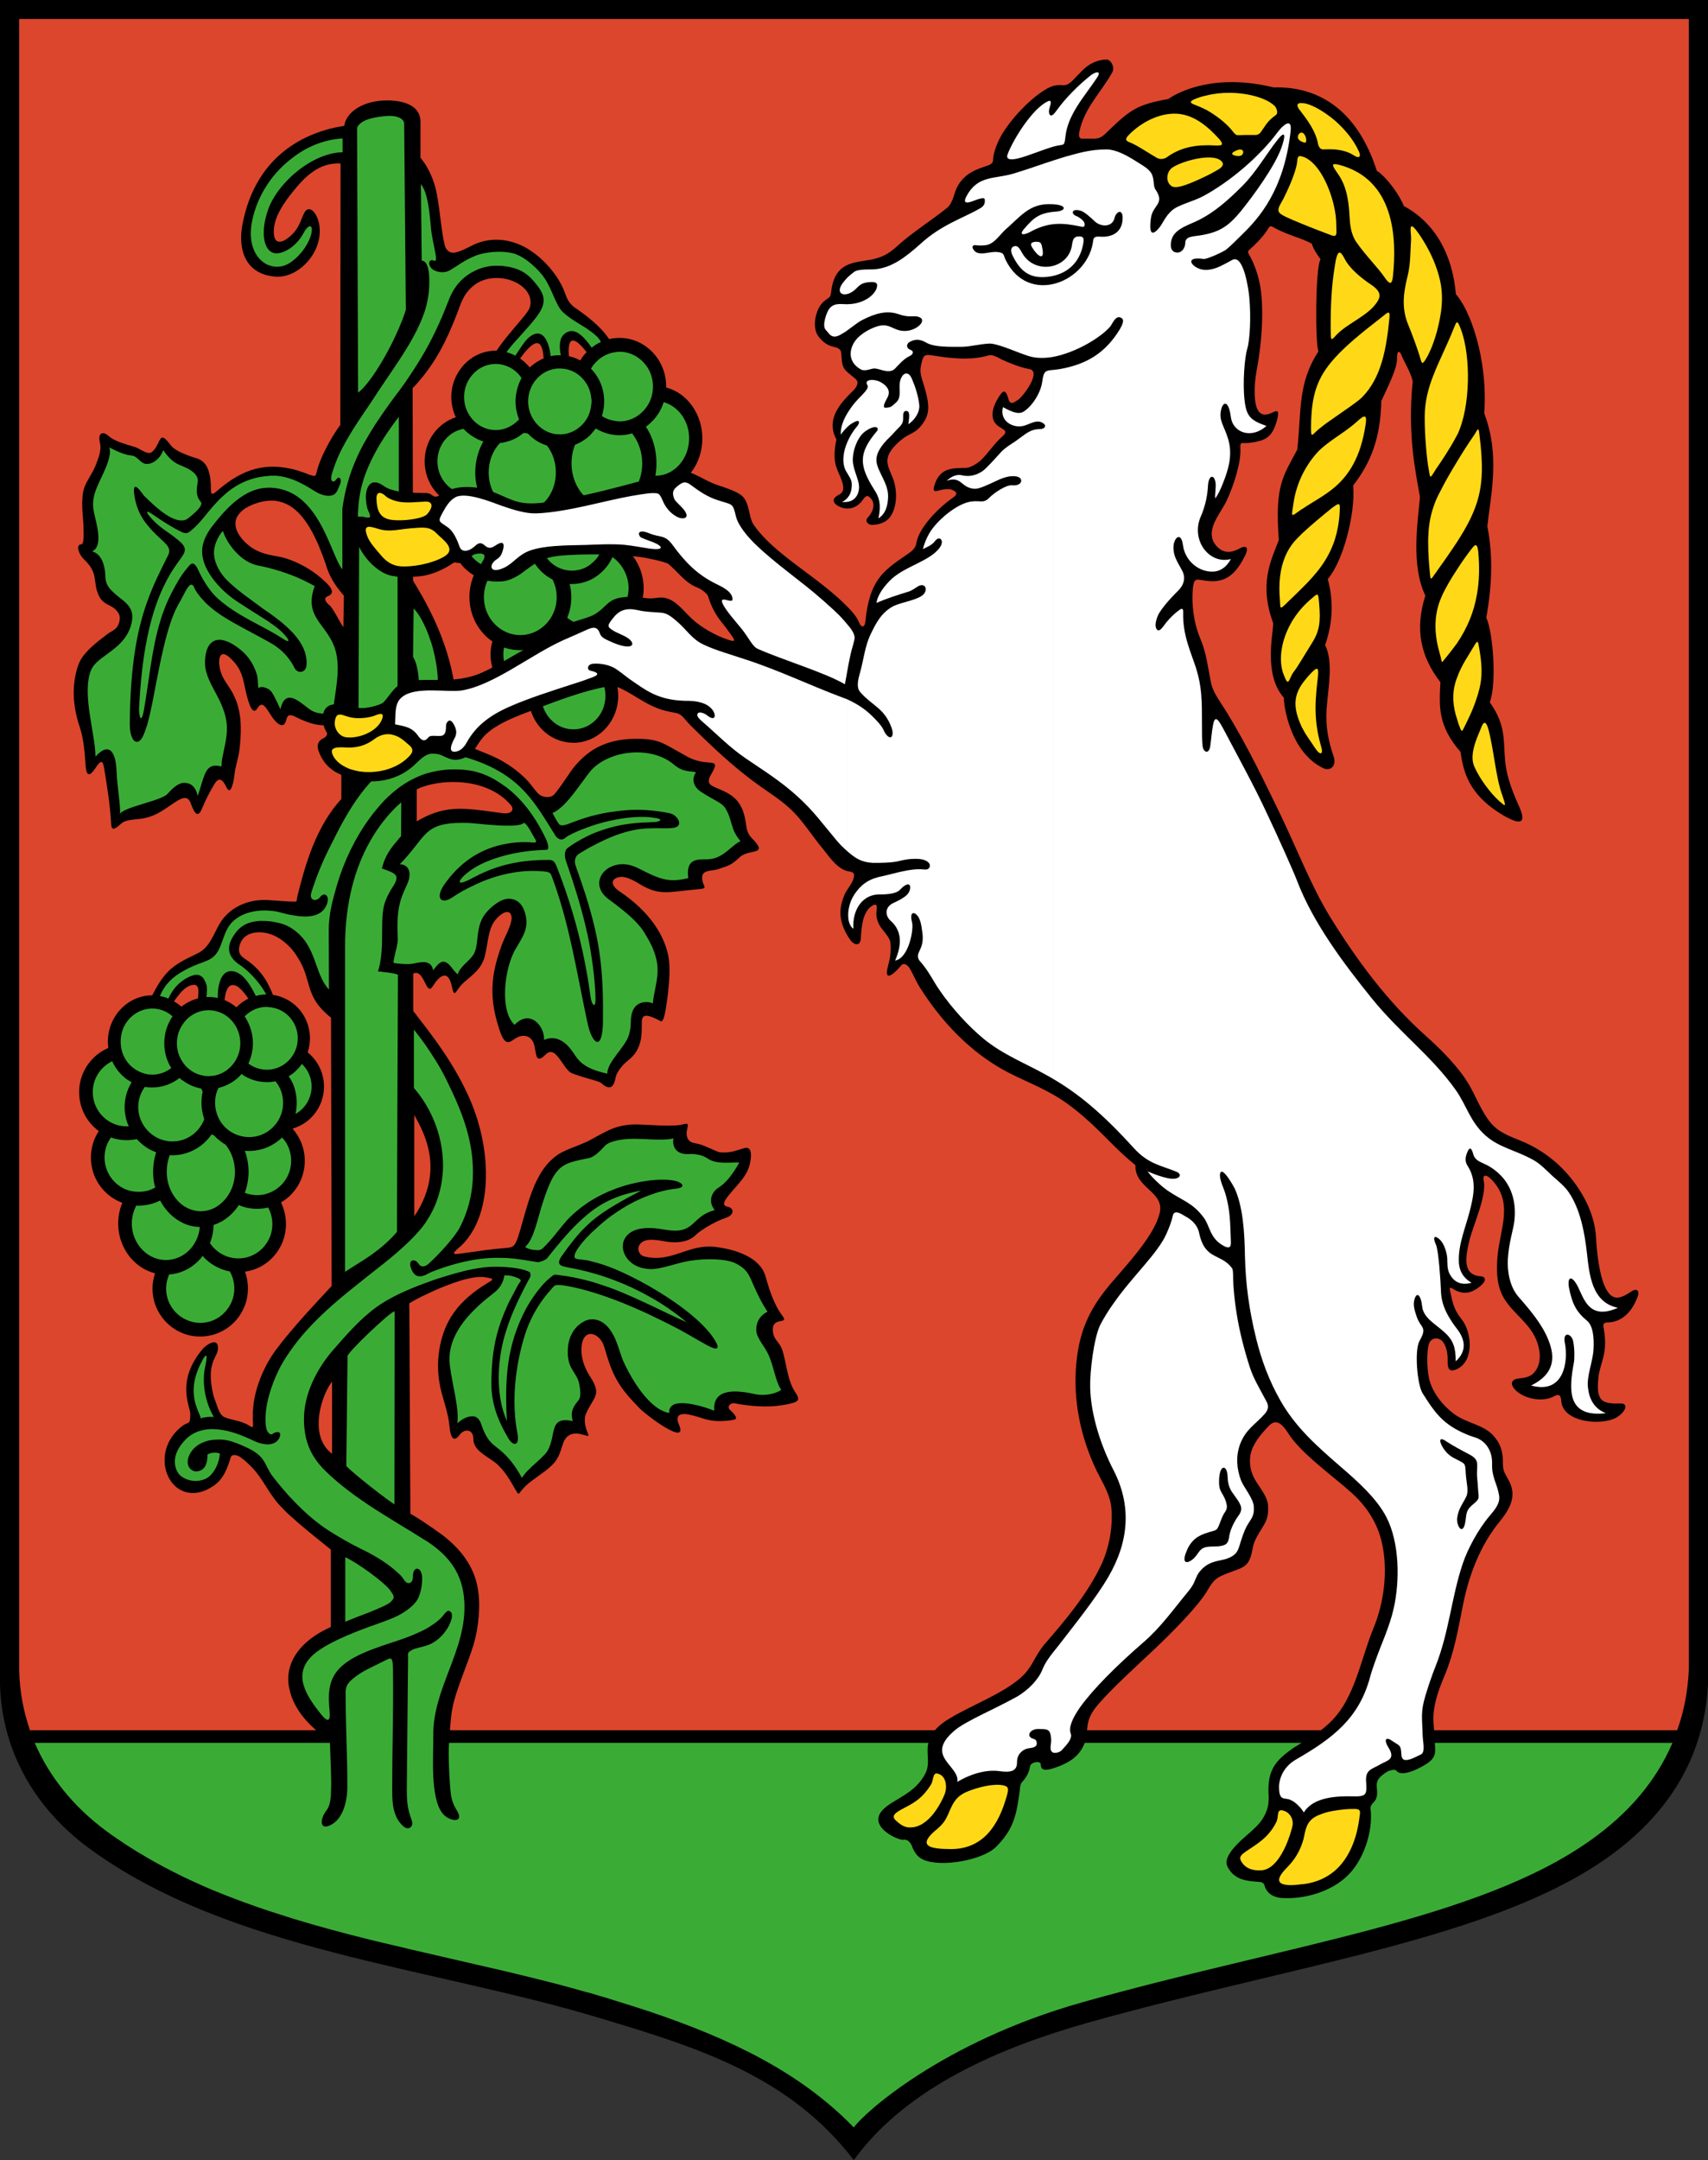 <?xml version="1.0" encoding="UTF-8" standalone="no"?>
<svg xmlns:rdf="http://www.w3.org/1999/02/22-rdf-syntax-ns#" xmlns="http://www.w3.org/2000/svg" xmlns:cc="http://web.resource.org/cc/" xmlns:dc="http://purl.org/dc/elements/1.1/" xmlns:svg="http://www.w3.org/2000/svg" xmlns:inkscape="http://www.inkscape.org/namespaces/inkscape" xmlns:sodipodi="http://sodipodi.sourceforge.net/DTD/sodipodi-0.dtd" xmlns:ns1="http://sozi.baierouge.fr" xmlns:xlink="http://www.w3.org/1999/xlink" viewBox="0 0 595.15 752.54">
<rect x="0" y="0" width="595.15" height="752.54" fill="#333333" stroke="none"/>
<g>
<path style="fill:#000000;fill-rule:evenodd" d="m0 0h595.15v586.8c-1.37 25.78-14.11 45.5-34.99 60.34-40.03 28.36-108.79 37.22-181.3 57.6-29.52 8.35-62.85 22.17-81.36 47.8-22.39-29.3-54.43-39.24-88.2-49.39-59.54-18-129.81-23.54-178.48-59.4-19.732-14.61-30.244-34.99-30.82-56.95v-586.8z"/>
<path style="fill:#dc462d;fill-rule:evenodd" d="m6.696 6.624h581.76v575.28c-0.36 7.49-1.73 14.48-4.04 20.88h-573.98c-2.304-6.69-3.6-13.68-3.744-20.88v-575.28z"/>
<path style="fill:#000000;fill-rule:evenodd" d="m278.14 487.22v0.08c-0.08 1.08-1.59 1.58-5.48 2.23-5.11 0.86-11.16 0.43-16.7-0.65-1.3-0.29-2.81 1.15-1.66 2.23 1.23 1.08 2.74 2.81 1.95 3.31-0.65 0.36-2.81 0.58-4.9 0.65-4.89 0.15-6.69-1.29-11.16-2.23-3.09-0.65-5.04 0.14-3.67 3.31 1.58 3.6-0.36 3.46-3.24 1.95-3.74-1.88-9-6.05-10.37-7.42-7.7-7.85-9.43-11.38-12.38-21.46-1.51-5.04-7.42-6.98-7.92 0.22-0.29 4.68 2.01 8.64 3.17 10.37 3.96 6.26 1.08 6.77-1.59 12.67-0.72 1.58-0.43 3.96 0.22 5.76 1.15 2.88 0.86 2.02-1.87 1.44-0.44-0.14-0.87-0.22-1.23-0.22v-100.36c1.15-0.44 2.23-0.94 3.39-1.44 2.52-1.3 5.04-2.81 7.7-4.04 3.02-1.36 6.41-2.01 10.08-1.87 5.76 0.22 9.14 0.58 13.61 0.29 2.66-0.22 4.17-1.58 3.38 1.22-0.65 2.38 0.15 4.11 1.51 4.68 0.72 0.36 2.24 0.44 3.75 1.01 2.52 0.94 5.33 2.45 6.26 2.52 3.53 0.22 5.04-0.5 8.21-1.44 2.16-0.65 2.59 1.01 2.45 3.17-0.51 5.9-3.67 8.28-7.27 12.67-1.88 2.23-3.03 4.11-1.01 4.47 2.73 0.57 2.37 2.95-0.29 3.88-4.61 1.52-9.36 4.76-10.44 5.84-2.38 2.44-5.69 2.95-9.22 2.66-2.88-0.22-8.92-2.3-10.72 1.22-0.65 1.16-0.15 3.32 1.87 3.82 9.86 2.3 15.12-4.61 25.05-3.31 7.06 0.93 15.12 3.67 17.07 10.01 1.08 3.74 2.59 9.43 5.9 13.89 2.74 3.53-4.32-0.29-3.17 6.12 0.44 2.52 2.24 3.03 3.24 6.05 1.16 3.46 1.73 10.44 4.32 14.33 0.72 1.01 1.08 1.8 1.16 2.37zm-76.83-112.6v-108.87c5.11-5.61 11.74-8.57 21.39-8.35 7.34 0.14 8.49 1.66 16.77 6.19 7.27 4.03 12.24-0.43 8.28 6.27-2.66 4.46 1.87 3.88 6.55 6.91 3.89 2.45 5.04 6.26 5.55 9.79 0.36 2.38 0.57 3.82 2.09 5.4 6.19 6.26-0.8 3.6-4.11 6.62-3.45 3.24-4.39 3.03-7.7 4.25-1.73 0.65-5.47 0.07-5.47 2.81 0 3.67 3.02 3.82-2.38 4.25-9.22 0.79-12.46 2.3-19.22-1.8-1.88-1.15-4.76-2.81-6.84-2.59-3.17 0.36-3.89 2.66-0.36 5.04 10.44 6.98 15.48 15.12 16.99 22.32 1.08 5.32-0.07 13.89-1.01 19.51-0.43 2.16-0.94 3.81-1.66 3.38-6.4-3.45-6.62-1.73-6.55 1.59 0 3.52-0.07 8.42-4.68 12.02-2.16 1.66-4.03 4.18-4.39 5.83-0.5 2.59-1.44 5.47-5.11 2.09-0.58-0.58-5.04-1.58-8.14-2.66zm0-115.92c7.92-0.8 14.11-7.78 14.11-16.28 0-8.13-5.76-14.9-13.32-16.05-0.07-1.23-0.36-2.38-0.72-3.53 1.44 0.36 2.96 0.58 4.47 0.58 10.15 0 18.43-8.36 18.43-18.51 0-6.91-3.82-12.96-9.43-16.13 0.07-0.57 0.07-1.08 0.07-1.65 0-1.8-0.29-3.53-0.86-5.19 5.61-1 10.29-5.25 12.81-11.08 0.51 0.07 1.08 0.07 1.66 0.07 8.93 0 16.2-8.14 16.2-18.22 0-8.57-5.4-15.84-12.6-17.71v-0.36c0-9.29-7.27-16.92-16.27-16.92-1.23 0-2.45 0.14-3.6 0.43-3.24-4.82-8.43-8.49-10.95-10.29v11.52c0.94 0.72 2.02 1.94 3.1 3.31-0.87 0.86-1.59 1.8-2.23 2.88-0.29-0.15-0.58-0.29-0.87-0.43v133.56zm0-150.84v11.52c-2.01-1.52-3.53-1.01-3.09 4.68 1.08 0.28 2.08 0.57 3.09 1.08v133.56c-0.5 0.07-1.01 0.07-1.51 0.07-6.55 0-12.17-4.18-14.47-10.15v-121.25c1.22-1.01 2.59-1.87 4.1-2.52-0.36-5.55-2.01-6.12-4.1-4.54v-32.686c4.61 3.168 8.71 7.992 10.87 12.816 1.22 2.74 1.22 4.32 3.74 6.48 0.29 0.22 0.72 0.5 1.37 0.94zm0 157.89v108.87c-1.01-0.29-1.87-0.65-2.45-0.94-1.65-1.01-3.09-4.03-4.68-5.76-1.22-1.44-2.52-2.09-4.1-0.5-3.38 3.38-3.17 0-3.82-2.88-0.14-0.87-0.5-1.66-0.93-2.24v-88.48c0.86 1.08 1.65 2.16 2.37 2.8 1.3 1.23 3.96 1.52 5.26 0.29 1.51-1.58 3.38-4.46 5.33-7.27 0.93-1.44 1.94-2.74 3.02-3.89zm0 133.35v100.36c-3.17-0.28-4.61 1.59-5.33 4.04-1.29 4.32-2.01 5.9-6.04 9-1.44 1.08-3.1 2.23-4.61 3.38v-100.66c1.94-5.18 4.61-9.93 9.07-12.96 2.09-1.36 4.54-2.23 6.91-3.16zm-15.98-311.48v32.686c-1.3 0.94-2.74 2.67-4.11 4.61 1.3 0.86 2.38 1.94 3.39 3.1 0.21-0.22 0.43-0.44 0.72-0.65v121.25c-0.58-1.37-0.94-2.88-1.08-4.47-7.56-1.22-13.32-7.99-13.32-16.13 0-1.58 0.21-3.09 0.65-4.53-4.83-3.31-8-9-8-15.48 0-2.67 0.51-5.26 1.52-7.56-1.16-0.72-2.24-1.59-3.24-2.52v-71.07c2.8-2.88 6.62-4.68 10.87-4.68h0.29c1.15-1.72 2.73-3.81 4.53-5.97 2.74-3.39 6.41-7.27 6.99-8.93 1.08-3.1-0.44-6.48-4.32-8.64-4.47-2.448-10.3-2.376-14.19 0.144-1.65 1.08-3.09 2.596-4.17 4.316v-16.268c1.51-0.72 2.88-1.44 3.52-1.728 5.33-2.304 10.95-2.016 16.2 0.36 1.23 0.576 2.52 1.296 3.75 2.16zm0 186.2v88.48c-1.37-1.8-3.75-1.94-6.12-0.28-1.66 1.15-3.17 2.37-4.9-2.45-4.17-11.95-3.24-20.02 0.51-30.31 0.93-2.6 3.31-6.7 3.45-9.22 0.07-2.16-1.37-3.53-4.46-0.79-3.82 3.38-3.46 8.06-4.9 13.97-1.08 4.24-4.32 6.48-7.05 8.85v-60.26c4.1 0.14 8.42 0.86 13.46 1.51 3.1 0.36 3.96-1.37 2.66-2.88-4.17-4.82-10.15-7.13-16.12-7.78v-13.96c2.73 2.3 7.27 3.45 10.87 5.25 3.81 1.8 7.63 4.54 10.65 7.56 0.65 0.65 1.3 1.44 1.95 2.31zm0 141.4v100.66c-1.08 0.79-2.09 1.66-2.81 2.45-2.23 2.45-1.51 2.95-3.24 0.07-1.37-2.38-3.67-6.55-6.91-9-3.6-2.59-7.42-4.39-7.42-8.06 0-2.52-1.58-3.32-3.09-2.81v-45.51c2.52-2.44 5.54-4.6 9.07-6.69 1.29-0.79 0.36-1.01-1.95-1.37-1.8-0.29-4.32 0.07-7.12 0.79v-9.21c5.61-0.72 7.56-1.23 14.83-1.8 2.01-0.22 2.66-0.51 3.74-3.53 1.59-4.83 2.88-10.66 4.9-15.99zm-23.47 166.68v-39.38c2.52 3.46 3.96 7.06 4.6 10.73 1.08 5.83 0.36 13.61-1.44 19.73-1 3.16-2.08 6.12-3.16 8.92zm0-149.11c6.33-7.05 8.13-18 7.27-28.51-0.79-9.22-3.39-17.57-7.27-25.34v53.85zm0-345.96v16.268c-0.44 0.8-0.87 1.66-1.23 2.52-3.53 9.58-7.13 18-13.46 25.78v-75.6c2.09 2.664 4.17 6.984 5.04 11.808 1.22 6.336 1.58 13.32 2.81 18 0.36 1.296 1.44 2.52 2.95 2.448 1.22-0.072 2.59-0.648 3.89-1.224zm0 40.028c-2.81 2.96-4.61 6.99-4.61 11.45 0 2.52 0.57 4.9 1.58 7.06-6.26 2.01-10.87 8.13-10.87 15.33 0 7.78 5.33 14.33 12.38 15.77-1.94 2.74-3.16 6.12-3.16 9.79 0 4.54 1.8 8.72 4.68 11.67v-71.07zm0 131.84v13.96c-5.48-0.64-10.95 0.15-14.69 1.52v-66.39c8.42 14.98 12.53 29.38 12.24 45.79 0 2.24 0.93 3.89 2.45 5.12zm0 23.11v60.26c-0.36 0.36-0.72 0.65-1.01 1.01-2.23 2.23-2.45 5.04-3.46 0.36-1.29-6.05-4.53-3.24-6.48 0-1.58 2.74-2.37-0.58-3.74-2.81v-55.58c5.25-2.74 9.79-3.46 14.69-3.24zm0 97.13v53.85c-0.58 0.65-1.23 1.3-1.95 1.87-2.81 2.45-1.8 2.38 0.36 2.09 0.58-0.07 1.15-0.14 1.59-0.21v9.21c-4.76 1.3-10.3 3.67-14.69 5.83v-32.76c4.75-10.08 2.66-18.79 0-24.84v-37.65c5.61 7.27 10.8 14.69 14.69 22.61zm0 74.08v45.51c-0.58 0.21-1.23 0.72-1.73 1.37-1.95 2.66-3.1 1.08-3.46-2.6-0.36-4.32-1.73-8.13-2.81-12.16-1.65-6.34-1.65-12.53 0.08-18.87 1.44-5.25 4.03-9.5 7.92-13.25zm0 89.5v39.38c-1.73 4.76-3.46 9.15-4.25 13.4-0.51 2.52-1.01 8.28-0.94 12.38h-0.29c-0.21 4.46 0.29 13.9 0.72 17.35 0.29 2.09 1.01 4.03 2.09 5.69 2.88 4.61-2.66 3.89-4.89 1.15-3.89-4.68-3.46-16.7-3.32-24.19h-3.81v-77.76c2.59 1.73 4.97 3.38 7.05 4.9 3.24 2.52 5.76 5.04 7.64 7.7zm-42.2-324.07l0.15-10.95c-1.95-2.23-4.39-5.32-5.91-9.64-0.14-0.51-0.28-1.01-0.5-1.59v-39.67c1.58-3.17 3.46-6.26 5.18-8.57l0.08-91.078c-1.66-0.072-3.39 0.072-5.26 0.648v-12.312c2.09-0.648 4.32-1.08 6.55-1.44 0.65-4.32 5.26-7.92 12.24-8.712 5.47-0.576 14.33 0.288 14.33 7.344v12.528c0.22 0.216 0.43 0.504 0.65 0.792v75.6c-1.08 1.3-2.16 2.59-3.39 3.82l0.15 67.1c1.15 1.87 2.23 3.67 3.24 5.47v66.39c-0.72 0.21-1.37 0.5-1.95 0.86v11.09l1.95-1.08v55.58c-0.79-1.22-1.73-2.16-3.17-1.44v13.03c1.08 1.37 2.09 2.74 3.17 4.11v37.65c-0.94-2.23-2.02-4.03-2.81-5.54v35.28c1.15-1.66 2.09-3.31 2.81-4.9v32.76c-1.8 0.87-3.31 1.73-4.54 2.45l0.36 73.3c1.44 0.86 2.88 1.73 4.18 2.59v77.76h-5.26l-0.14 13.82c-0.07 3.53-0.07 7.64 1.15 11.02 0.36 1.15 0.86 2.16 0.72 3.02-0.22 1.37-1.73 2.02-3.24 0.58-3.6-3.46-3.74-8.21-3.74-12.89 0-5.18 0.07-10.37 0.14-15.55h-15.98c0.14 5.11 0.28 10.15 0.21 14.76 0 5.83-1.8 10.73-4.89 12.82-1.16 0.79-2.09 1.15-2.74 1.08v-5.12c0.14-0.14 0.22-0.36 0.36-0.5 0.86-1.15 1.51-2.81 1.58-6.55 0.22-4.83-0.14-10.23-0.36-16.49h-0.14v-1.3c-0.5-0.28-1.01-0.64-1.44-1v-37.66c0.58-0.29 1.22-0.65 1.87-0.86v-27c-0.65-0.51-1.22-1.01-1.87-1.52v-34.2c0.65 0.87 1.37 1.66 2.3 2.31v-25.13c-0.86 1.15-1.65 2.52-2.3 4.03v-34.99c0.72-0.79 1.44-1.58 2.16-2.3l-0.22-93.53c-0.72-0.58-1.36-1.08-1.94-1.66v-67.03c1.58-2.66 3.38-5.11 5.54-7.49v-26.35c-2.08 0.5-3.96 0.72-5.54 0.72v-43.63c0.14 0.57 0.65 1.15 1.37 1.73 1.44 1.15 3.96 6.69 4.89 7.63zm-6.26-15.7v5.62c0.07-0.22 0.36-0.43 0.79-0.65 2.59-0.94 1.23-2.88 0-4.18-0.29-0.28-0.5-0.5-0.79-0.79zm0-6.48c-2.59-7.49-6.34-16.34-12.46-20.09v-12.96c3.46 0.72 5.84 1.8 7.06 2.24 2.38 0.72 1.94 0.36 2.52-1.8 0.58-2.02 1.58-4.54 2.88-7.06v39.67zm-12.46-1.29v54.21c1.01-0.21 2.6 0.94 4.04 1.51 2.16 0.87 4.68 2.02 8.42 2.02v-43.63c-0.07-0.22-0.07-0.51 0-0.72v-5.62c-3.67-3.53-7.85-6.05-12.46-7.77zm12.46-149.69v12.312c-2.88 0.936-6.05 2.952-9.58 7.056-0.93 1.08-1.94 2.304-2.88 3.528v-16.992c3.68-2.592 7.85-4.536 12.46-5.904zm0 240.55v67.03c-7.13-6.62-4.82-11.73-9.65-19.29-0.79-1.3-1.73-2.6-2.81-3.68v-15.84c3.24 0.08 2.09 0.44 2.74-2.01 2.09-8.5 4.75-17.93 9.72-26.21zm0 164.52v34.99c-2.59 5.91-3.67 13.83 0 18.79v34.2c-4.46-3.6-8.71-6.98-12.46-10.44v-63.64c3.96-4.76 8.36-9.51 12.46-13.9zm0 117.36v37.66c-4.82-3.53-9.22-7.92-11.52-13.54-0.43-1.08-0.72-2.09-0.94-3.02v-7.71c1.52-5.83 6.48-10.37 12.46-13.39zm0 63.5v5.12c-1.8 0-1.58-2.74 0-5.12zm-12.46-214.56c3.24-3.09 5.26-7.41 5.26-12.24 0-4.32-1.58-8.2-4.25-11.23 6.34-1.8 10.95-7.7 10.95-14.69 0-4.75-2.24-9.07-5.69-11.88 0.5-1.51 0.79-3.16 0.79-4.89 0-5.47-2.81-10.3-7.06-12.96v67.89zm0-321.04v-13.176c0.94-0.792 1.8-1.728 2.31-2.52 1.29-1.8 1.8-3.888 2.81-5.832 1.65-3.024 4.6 0 5.25 4.608 1.01 7.2-4.1 14.472-10.37 16.92zm0 80.564c-1.58-0.93-3.308-1.51-5.108-1.72-3.312-0.36-7.92 0.86-11.016 3.09-1.152 0.94-1.944 1.87-2.376 2.88v-14.33c4.68-2.73 8.784-3.45 12.384-3.52 2.304 0 4.32 0.28 6.116 0.64v12.96zm-18.5 8.43c0.792 2.09 2.592 4.17 4.68 5.76 4.392 3.24 9.36 3.17 11.808 3.96 0.648 0.21 1.292 0.43 2.012 0.65v54.21c-0.57 0.07-0.93 0.51-1.148 1.44-0.72 3.03-2.376 2.23-4.104 0.29-2.376-2.74-3.888-7.7-5.976-4.18-1.152 1.88-2.16 0.51-2.952-1.87-1.872-5.33-1.44-9.14-4.32-13.17v-47.09zm18.5-133.42v16.992c-2.876 3.744-5.54 8.136-5.54 12.456 0 5.04 3.096 3.888 5.54 1.8v13.176c-1.796 0.648-3.596 0.936-5.396 0.72-10.152-1.008-12.672-9.504-11.088-18 2.304-12.384 8.208-21.384 16.484-27.144zm0 262.87v15.84c-2.732-2.88-6.26-4.96-10.292-5.11-2.808-0.07-5.544 0.87-6.768 3.53-1.08 2.45-0.792 4.25 1.296 5.62 5.472 3.52 8.064 7.84 9.936 12.67 2.088 0.29 4.104 1.08 5.828 2.16v67.89c-0.93 0.87-1.94 1.59-3.02 2.24 1.08 2.3 1.728 4.82 1.728 7.56 0 8.42-6.192 15.48-14.256 16.56 0.648 1.87 1.008 3.81 1.008 5.9 0 4.1-1.512 7.92-3.96 10.8v-108.86c1.224-1.23 2.592-2.24 4.104-2.96-1.08-1.58-2.232-3.02-3.312-3.88-0.288-0.22-0.504-0.36-0.792-0.51v-27.5c3.24-1.87 7.128-2.67 10.872-2.45 2.664 0.14 5.4 0.43 7.488 0.5h0.14zm0 150.2v63.64c-1.292-1.15-2.444-2.37-3.596-3.6-3.672-4.03-5.616-8.85-9.216-12.74-1.44-1.51-2.88-2.88-3.96-3.6-0.576-0.5-1.224-0.79-1.728-0.94v-12.09c1.44 0.36 3.024 0.86 4.392 1.73 1.152 0.72 1.512 0.93 1.296-1.3-0.144-2.23 0-4.54 0.288-6.7 0.936-6.48 3.888-13.17 7.704-18.36 1.512-2.01 3.096-4.03 4.82-6.04zm0 116.85v7.71c-0.72-2.81-0.64-5.33 0-7.71zm-18.5-315.07c0.504-2.09 1.008-3.96 1.224-6.98 0.432-5.12 0.432-9.87-1.224-14.55v21.53zm0-85.61c-0.576 1.37-0.504 2.74 0 4.18v47.09c-0.648-0.87-1.44-1.73-2.448-2.67-3.24-2.88-4.032 0.15-3.456 3.46 0.648 3.81 2.736 5.69 4.536 8.93 0.504 1.08 1.008 2.08 1.368 3.09v21.53c-0.144 0.58-0.288 1.15-0.432 1.8-0.288 1.37-0.36 3.38-0.864 5.11-0.576 2.23-1.224 3.53-2.52 0.79-1.512-3.09-2.88-2.37-3.96-0.5-1.584 2.66-3.168 5.69-4.32 8.57-1.152 2.73-2.16 1.87-3.024 0.14-0.792-1.65-1.008-3.17-2.016-3.74-0.144-0.07-0.288-0.15-0.432-0.15v-119.66c1.224 0.5 2.448 0.94 3.528 1.22 3.816 1.16 5.112 4.68 5.112 11.31 0 1.51 0.72 1.29 1.872 0.29 2.52-2.16 4.824-3.89 7.056-5.12v14.33zm0 135.58v27.5c-2.016-1.01-3.744 0.07-4.176 4.9 1.512 0.65 2.88 1.44 4.104 2.52 0-0.07 0.072-0.07 0.072-0.07v108.86c-3.024 3.6-7.632 5.9-12.672 5.9-1.656 0-3.312-0.21-4.896-0.72v-115.34c1.296-0.79 2.664-1.37 4.104-1.73 0.576-4.39-0.216-5.47-3.096-4.32-0.36 0.15-0.648 0.36-1.008 0.58v-10.01c1.152-0.58 2.376-1.15 3.816-1.87 4.32-2.02 5.616-6.55 7.776-10.3 1.512-2.59 3.6-4.53 5.976-5.9zm0 178.92v12.09c-1.008-0.28-1.8-0.07-2.016 0.65-1.152 3.67-2.448 7.56-5.976 9.94-3.528 2.45-6.84 2.95-9.576 2.23v-23.83c1.224-0.58 1.368-0.29 1.44-3.39 0.072-2.52-5.256-11.3 4.32-22.68 1.296-1.51 5.184-4.03 5.328-0.57 0.072 1.22-0.504 2.45-1.008 3.38-0.432 0.79-1.512 3.31-1.512 6.12-0.072 3.82 1.08 8.07 1.44 8.79 0.72 1.65 1.368 5.18 3.312 6.04 1.08 0.51 2.664 0.8 4.248 1.23zm-17.568-336.53v119.66c-1.008-0.28-2.16 0.36-3.6 1.23-4.608 3.02-7.128 5.4-12.96 6.05-2.448 0.28-4.824 0.28-6.408 1.87-2.304 2.16-3.096 1.8-3.168-0.07-0.36-6.92-1.368-12.75-2.448-19.52-0.432-2.44-0.936-3.16-2.808-0.36-2.736 4.25-3.456 2.38-3.672-0.79-0.288-4.1-0.576-8.78-2.016-13.17-1.512-4.4-2.232-8.93-2.088-13.04 0.144-3.52 0.936-8.28 2.88-11.16 2.592-3.74 6.912-6.62 8.568-7.99 1.224-1.01 3.024-1.58 3.816-2.95 0.864-1.66 1.008-3.24 0.432-4.32-2.16-3.96-5.76-2.09-7.56-7.85-1.296-4.03 0.216-6.62-4.68-11.23-1.656-1.58-2.88-4.97-0.936-5.11 0.936-0.07 1.008-1.8 0.864-6.55-0.144-3.24-1.08-9.15 0.288-13.25 0.864-2.45 2.736-4.75 3.888-7.56 0.72-2.02 2.232-5.19 1.584-7.85-1.008-4.32 1.512-3.96 2.952-2.59 2.376 2.16 6.912 3.09 9.432 3.96 2.16 0.79 4.392 3.02 5.976 1.44 3.096-3.03 2.016-7.85 6.264-2.16 0.936 1.29 3.168 2.45 5.4 3.31zm0 175.68v10.01c-1.728 1.15-3.096 3.17-4.248 4.75 0.936 0.58 1.8 1.15 2.592 1.87 0.504-0.43 1.08-0.79 1.656-1.15v115.34c-6.768-2.08-11.736-8.49-11.736-15.98 0-1.87 0.36-3.67 0.864-5.33-7.344-1.87-12.816-8.93-12.816-17.35 0-2.52 0.504-4.97 1.44-7.2-6.408-2.38-10.944-8.5-10.944-15.77 0-3.38 1.008-6.62 2.736-9.21-4.176-3.1-6.84-8-6.84-13.61 0-6.84 4.176-12.82 10.152-15.34-0.072-0.72-0.144-1.51-0.144-2.23 0-8.86 6.984-16.13 15.48-16.13 3.816-7.56 6.624-9.93 11.808-12.67zm0 161.93v23.83c-8.136-2.09-11.16-15.48-1.44-22.97 0.648-0.5 1.08-0.72 1.44-0.86z"/>
<path style="fill:#3aac36;fill-rule:evenodd" d="m226.3 700.78v-93.6h356.47c-5.76 13.46-15.48 24.69-28.51 33.91-39.1 27.86-106.35 36.5-177.27 56.52-48.96 13.82-76.17 38.81-79.49 43.56-18.64-19.23-42.84-30.82-71.2-40.39zm0-212.62v-30.17c3.81 1.8 7.41 3.6 10.65 5.33 2.95 1.58 5.76 3.31 8.64 4.9 3.31 1.94 6.19 2.8 3.24-1.73-3.81-5.98-12.96-12.89-22.53-18.36v-5.98c4.32 0.07 8.78-2.01 13.89-2.88 6.27-1.01 12.96-0.65 15.99 0.79 4.24 2.09 4.82 4.11 6.48 7.92 1.51 3.39 3.09 6.56 4.75 8.93 0.57 0-4.03 1.3-3.89 6.55 0.07 2.67 2.88 5.48 4.32 8.64 1.87 4.25 2.38 9.22 4.39 12.1-1.8 1.3-5.69 2.3-9.43 1.44-7.13-1.58-14.54-1.73-13.9 5.83-4.89-1.94-16.2-5.18-15.69 0.79-2.31-0.36-4.68-1.87-6.91-4.1zm0-33.62c4.32 2.08 8.64 4.17 12.96 6.12-4.11-3.46-8.5-6.48-12.96-8.93v2.81zm0-26.72v-11.44c3.09-1.16 6.19-1.95 9.07-2.24 3.81-0.36 2.59-2.08 0-2.73-2.52-0.58-5.91-0.51-9.07-0.15v-14.32c3.6 0.14 6.76 0.14 8.35-0.36-0.51 3.16 1.15 5.68 5.25 5.47 4.18-0.22 6.34 1.29 7.06 1.8 3.1 1.87 7.99 1.01 10.66 1.15-0.58 0.94-3.32 6.26-7.2 8.71-2.6 1.66-3.75 4.97-1.37 7.85-4.11 1.22-4.97 2.45-8.07 5.18-2.01 1.73-4.32 2.45-8.78 1.73-1.87-0.29-3.89-0.65-5.9-0.65zm0-78.62v-21.24c5.04 9.58 2.01 13.75 1.15 21.74 0.14-0.07-0.36-0.36-1.15-0.5zm0-44.78v-15.84c3.24-0.15 5.83 0.14 8.2-0.15 4.11-0.5 1.52-4.46-0.86-5.04-2.52-0.57-4.97-0.86-7.34-1.08v-19.8c3.16 0.58 6.19 1.87 8.56 3.89 3.32 2.81 5.76 2.09 7.64 2.66-1.66 2.52-0.8 5.12 1.8 6.84 5.18 3.32 7.12 3.6 8.49 5.76 2.52 4.11 1.59 7.2 5.26 11.38-3.31 1.44-6.05 6.34-11.74 6.34-3.45 0-7.41-0.22-6.48 6.55-3.74 0.86-6.55 1.15-10.44-0.22-1.15-0.43-2.16-0.86-3.09-1.29zm0-17.93c0.43-0.07 0.86-0.07 1.29-0.07 2.23 0 4.11-1.08 0.29-1.52-0.5-0.07-1.08-0.14-1.58-0.21v1.8zm0-135.72v-3.1c2.23-1.94 4.03-4.53 4.96-7.56 5.12 1.44 8.86 6.55 8.86 12.6 0 7.2-5.26 13.03-11.59 13.03h-0.15c0.22-1.36 0.36-2.8 0.36-4.32 0-3.88-0.86-7.48-2.44-10.65zm0-10.66v-10.87c0.79 1.66 1.22 3.53 1.22 5.4 0 1.94-0.43 3.82-1.22 5.47zm0-10.87v10.87c-1.95 3.96-5.91 6.7-10.44 6.7-0.44 0-0.94-0.07-1.37-0.15v-23.97c0.43-0.07 0.93-0.15 1.37-0.15 4.53 0 8.49 2.74 10.44 6.7zm0 18.43v3.1c-0.36-0.72-0.8-1.44-1.23-2.09 0.43-0.29 0.79-0.65 1.23-1.01zm0 114.84v19.8c-4.25-0.36-8.28-0.14-11.81 0.36v-19.44c3.74-1.15 7.92-1.44 11.81-0.72zm0 22.18v1.8c-3.82 0.07-7.78 0.43-11.81 1.37v-2.31c3.81-0.72 7.85-1.15 11.81-0.86zm0 3.89v15.84c-2.16-1.01-3.89-2.02-5.4-2.6-1.59-0.57-3.17-0.86-4.61-0.72-0.65 0-1.23 0.15-1.8 0.29v-10.37c4.89-1.8 8.64-2.37 11.81-2.44zm0 39.38v21.24c-2.16-0.36-6.34 0.07-6.48 6.41-0.08 5.33-1.3 6.98-4.61 11.3-0.22 0.29-0.51 0.65-0.72 1.01v-52.85c3.53 2.74 7.49 5.91 9.72 9.36 0.79 1.3 1.51 2.45 2.09 3.53zm0 68.98v14.32c-2.09 0.29-4.18 0.65-5.84 1.08-2.01 0.44-4.03 1.08-5.97 1.8v-16.7c3.02-0.79 6.98-0.79 10.15-0.58 0.58 0 1.08 0 1.66 0.08zm0 19.44v11.44c-1.23 0-2.45 0.08-3.68 0.36-9.28 2.16-6.26 13.47 3.46 13.9 0.07 0 0.14 0 0.22 0.07v5.98c-4.04-2.31-8.07-4.32-11.81-5.91v-19.65c3.6-2.52 7.7-4.68 11.81-6.19zm0 35.35c-3.96-2.23-8-4.11-11.81-5.55v3.17c4.03 1.59 7.92 3.39 11.81 5.19v-2.81zm0 6.26v30.17c-3.68-3.67-6.99-9.22-9.22-14.18-0.79-1.95-1.51-4.68-2.59-7.28v-13.75c3.96 1.51 7.99 3.24 11.81 5.04zm0 149.19v93.6c-3.89-1.3-7.85-2.52-11.81-3.75v-89.85h11.81zm-11.81-187.49c2.52-1.51 5.47-3.1 8.93-4.9-3.32 0.58-6.27 1.37-8.93 2.45v2.45zm0-204.84v-19.95c2.73 2.45 4.53 6.05 4.53 10.01s-1.8 7.56-4.53 9.94zm0-39.03v-24.26c0.43 0.07 0.93 0.07 1.37 0.07 1.51 0 2.95-0.21 4.39-0.65 2.16 2.74 3.53 6.41 3.53 10.44 0 6.92-3.96 12.75-9.29 14.4zm0-53.13v23.97c-1.73-0.21-3.39-0.79-4.75-1.72 0.5-1.59 0.79-3.32 0.79-5.12 0-4.39-1.73-8.42-4.54-11.3v-0.22c1.87-3.02 4.9-5.18 8.5-5.61zm0 28.87v24.26c-1.01 0.29-2.02 0.44-3.03 0.44-1.94 0-3.81-0.58-5.47-1.52v-23.54c0.58-0.65 1.15-1.3 1.59-1.94 2.08 1.29 4.39 2.08 6.91 2.3zm0 43.34v19.95c-2.31 2.01-5.26 3.24-8.5 3.24v-16.2c3.24-1.66 5.91-4.39 7.42-7.78 0.36 0.22 0.72 0.51 1.08 0.79zm0 68.33v19.44c-3.17 0.36-6.05 1.01-8.5 1.66v-15.99c2.09-2.3 5.11-4.03 8.5-5.11zm0 22.32v2.31c-2.81 0.64-5.62 1.58-8.5 2.8v-2.88c2.52-0.86 5.4-1.65 8.5-2.23zm0 5.47v10.37c-5.47 1.37-8.28 7.42-2.52 11.81 0.79 0.58 1.65 1.22 2.52 1.87v52.85c-1.59 2.09-2.88 4.25-2.88 6.12-2.31-0.5-4.18-1.08-5.62-1.73v-11.81c1.73 3.89 3.96 3.82 4.11-4.46 0.21-15.77-0.8-25.7-4.11-37.66v-23.4c3.17-1.72 5.98-3.02 8.5-3.96zm0 106.42v16.7c-2.95 1.08-5.83 2.45-8.5 4.11v-15.05c1.51-0.65 2.88-1.94 4.75-3.96 0.8-0.86 2.16-1.44 3.75-1.8zm0 19.8c-3.1 1.22-5.83 2.81-8.5 4.82v3.53c2.45-2.09 5.19-3.96 8.5-5.9v-2.45zm0 5.33v19.65c-3.1-1.29-5.98-2.23-8.5-2.8v-9.87c2.02-1.87 4.03-3.67 5.69-4.97 0.94-0.72 1.8-1.36 2.81-2.01zm0 23.61v3.17c-2.81-1.08-5.62-2.01-8.5-2.88v-3.09c2.74 0.72 5.55 1.65 8.5 2.8zm0 6.77v13.75c-0.72-1.65-1.59-3.16-2.74-4.46-1.65-1.8-3.6-2.74-5.76-2.59v-9.58c2.81 0.79 5.62 1.8 8.5 2.88zm0 154.23v89.85c-1.08-0.36-2.09-0.65-3.17-1.01-1.73-0.5-3.53-1-5.33-1.58v-87.26h8.5zm-8.5-258.77c0.58 2.23 1.66 2.59 1.51-0.79-0.14-5.19-0.72-10.16-1.51-15.05v15.84zm0-96.27v-19.36c3.03 2.08 4.97 5.68 4.97 9.64 0 4.04-1.94 7.64-4.97 9.72zm0-55.72c2.74-2.09 4.47-5.48 4.47-9.29 0-1.8-0.44-3.6-1.16-5.11-1.15-0.22-2.23-0.51-3.31-0.94v15.34zm0-55.23c0.07-0.43 0.15-0.86 0.15-1.37 0-0.43-0.08-0.93-0.15-1.36v2.73zm0-20.3v-5.33c1.59 1.15 2.81 2.3 3.39 3.6-1.16 0.5-2.24 1.15-3.17 1.94-0.07-0.07-0.15-0.14-0.22-0.21zm0-5.33v5.33c-0.57-0.87-1.22-1.73-1.94-2.52v-4.18c0.72 0.51 1.37 0.94 1.94 1.37zm0 12.74v0.22c0-0.07 0-0.07-0.07-0.07 0.07-0.07 0.07-0.15 0.07-0.15zm0 10.16v2.73c-0.21 2.02-0.86 3.82-1.94 5.33v-13.32c1.08 1.51 1.73 3.31 1.94 5.26zm0 12.74v23.54c-0.65-0.43-1.29-0.93-1.94-1.51v-20.3c0.72-0.51 1.37-1.08 1.94-1.73zm0 29.88v15.34c-0.57 0.5-1.22 0.93-1.94 1.29v-17.57c0.65 0.36 1.29 0.72 1.94 0.94zm0 20.81v16.2h-0.14c-0.58 0-1.23 0-1.8-0.07v-15.34c0.65-0.22 1.37-0.5 1.94-0.79zm0 30.89v19.36c-0.57 0.44-1.22 0.8-1.94 1.08v-21.52c0.72 0.28 1.37 0.64 1.94 1.08zm0 35.56v15.99c-0.65 0.21-1.29 0.36-1.94 0.57v-14.04c0.43-0.64 0.93-1.22 1.37-1.8 0.21-0.21 0.36-0.5 0.57-0.72zm0 19.44v2.88c-0.65 0.29-1.29 0.65-1.94 0.94v-3.1c0.65-0.28 1.29-0.5 1.94-0.72zm0 7.2v23.4c-0.57-2.16-1.22-4.32-1.94-6.62v-15.7c0.65-0.36 1.29-0.79 1.94-1.08zm0 37.59v15.84c-0.07-0.36-0.14-0.72-0.21-1.15-0.51-3.75-1.08-7.28-1.73-10.66v-13.9c0.79 3.24 1.44 6.48 1.94 9.87zm0 27.93v11.81c-0.72-0.29-1.37-0.65-1.94-1.01v-18.07c0.21 1.08 0.43 2.09 0.65 3.1 0.36 1.65 0.79 3.09 1.29 4.17zm0 42.7v15.05c-0.65 0.36-1.29 0.79-1.94 1.29v-15.84c0.36-0.07 0.72-0.14 1.08-0.21 0.29-0.07 0.57-0.15 0.86-0.29zm0 18.86v3.53c-0.65 0.58-1.29 1.23-1.94 1.8v-3.74c0.65-0.58 1.29-1.08 1.94-1.59zm0 7.49v9.87c-0.65-0.22-1.29-0.29-1.94-0.44v-7.41c0.65-0.65 1.29-1.3 1.94-2.02zm0 13.83v3.09c-0.65-0.14-1.29-0.36-1.94-0.5v-3.1c0.65 0.15 1.29 0.29 1.94 0.51zm0 6.69v9.58c-0.65 0-1.29 0.21-1.94 0.43v-10.58c0.65 0.14 1.29 0.36 1.94 0.57zm0 157.11v87.26c-0.65-0.14-1.29-0.36-1.94-0.5v-86.76h1.94zm-1.94-492.99v4.18c-2.09-2.38-4.54-4.11-7.13-2.23-2.16 1.51-2.09 4.75-1.51 7.63h-0.36c-0.58 0-1.23 0-1.8 0.07v-19.87c0.86 1.87 1.65 3.53 2.73 4.61 2.09 2.08 5.26 3.88 8.07 5.61zm0 19.01v13.32c-2.02 2.88-5.26 4.82-9 4.82-0.58 0-1.23-0.07-1.8-0.14v-22.68c0.57-0.14 1.22-0.14 1.8-0.14 3.74 0 6.98 1.87 9 4.82zm0 19.73v20.3c-2.95-2.66-4.9-6.98-4.9-11.81 0-2.3 0.43-4.53 1.23-6.48 1.29-0.5 2.52-1.15 3.67-2.01zm0 27.21v17.57c-1.44 0.72-3.1 1.08-4.75 1.08-2.24 0-4.32-0.65-6.05-1.8v-18.43c0.57-0.65 1.15-1.37 1.65-2.09 1.23-0.57 2.52-0.86 3.89-0.93 1.51 1.87 3.31 3.45 5.26 4.6zm0 22.54v15.34c-2.38-0.36-4.61-1.37-6.41-2.81 0.94-2.23 1.44-4.61 1.44-7.2 0-1.59-0.22-3.1-0.58-4.54h0.8c1.65 0 3.24-0.29 4.75-0.79zm0 29.02v21.52c-1.3 0.58-2.74 0.87-4.25 0.87-2.45 0-4.68-0.79-6.55-2.23v-9.08c4.46-2.23 7.77-6.55 8.71-11.73 0.72 0.14 1.44 0.36 2.09 0.65zm0 39.16v14.04c-2.59 0.8-4.54 1.59-5.69 2.02-1.01 0.36-2.74 1.08-3.53 0.22-0.43-0.51-1.01-1.52-1.58-2.52v-1.73c3.96-2.23 7.49-7.63 10.8-12.03zm0 17.64v3.1c-2.09 1.08-4.18 2.3-6.27 3.82-0.93 0.64-1.29 2.52-0.57 4.53 2.66 7.63 5.04 15.12 6.84 22.75v13.9c-2.67-14.11-6.41-25.27-9.87-34.2-0.36-0.94-0.64-1.51-0.93-1.94v-9.8c0.07 0.15 0.14 0.22 0.14 0.29 0.79 1.23 2.23 2.23 3.67 0.87 0.51-0.51 3.17-1.95 6.99-3.32zm0 7.56c-0.72 0.44-1.44 0.87-2.16 1.3-1.8 1.08-1.8 2.95-1.23 4.46 1.3 3.6 2.38 6.84 3.39 9.94v-15.7zm0 57.17c-3.17-15.26-5.62-30.38-10.8-45.21v53.71c2.23 0.36 4.32 1.94 5.97 4.25 1.3 1.65 2.02 3.6 4.83 5.32v-18.07zm0 50.47v15.84c-1.87 1.3-3.67 2.74-5.26 4.32-1.87 1.8-3.45 3.96-5.54 6.48v-21.09c2.52-3.82 5.47-4.47 10.8-5.55zm0 19.95c-3.53 3.02-6.99 6.77-10.8 11.45v9c0.43-0.08 0.93 0.07 2.16 0.21 3.02 0.36 5.83 0.94 8.64 1.66v-3.1c-1.95-0.5-3.89-0.93-5.62-1.22-2.66-0.51-4.97-0.79-2.73-4.03 3.02-4.25 5.54-7.49 8.35-10.23v-3.74zm0 7.92v7.41c-0.36 0-0.79-0.07-1.15-0.14-0.8-0.07-1.66-0.14-2.24-0.36-0.72-0.22-0.57-1.37 0.08-2.52 0.79-1.37 1.94-2.88 3.31-4.39zm0 17.93v10.58c-0.15 0.07-0.36 0.14-0.51 0.29-3.16 1.51-5.25 4.97-5.61 8.78-0.79 8.28 3.38 8.5 4.03 13.75 0.29 1.73 0.5 3.82-0.36 4.9-1.44 1.8-3.1 3.74-2.02 7.27-4.17-0.86-5.61 0.22-6.33 2.23v-49.39c0.57-0.29 1.29-0.36 3.24-0.07 2.37 0.36 4.89 0.94 7.56 1.66zm0 157.68v86.76c-3.6-1.01-7.2-2.02-10.8-2.96v-83.8h10.8zm-10.8-369.8c2.73-2.16 4.53-5.54 4.53-9.36 0-3.09-1.15-5.83-3.02-7.92-0.5 0.58-1.01 1.08-1.51 1.59v15.69zm0-24.91v-8.85c0.5 1.36 0.72 2.88 0.72 4.39 0 1.58-0.22 3.02-0.72 4.46zm0-44.13v-7.49c0.29 1.15 0.43 2.45 0.43 3.74 0 1.3-0.14 2.59-0.43 3.75zm0-64.37v19.87c-0.43 0.07-0.94 0.14-1.37 0.22-0.5-4.68-2.66-10.44-7.42-6.63-1.51 1.15-3.31 4.11-4.89 6.48-0.94-0.5-2.02-0.93-3.1-1.22 2.95-4.03 7.27-7.99 10.66-12.53 3.89-5.26 2.45-8.06-1.37-12.456-2.59-3.024-5.76-4.392-9.43-4.896v-4.968c0.93 0.072 1.87 0.288 2.81 0.504 3.96 1.224 8.64 5.544 10.8 8.856 1.36 2.16 2.37 4.61 3.31 6.77zm0 24.55v22.68c-5.19-0.94-9.22-5.69-9.22-11.38 0-5.68 4.03-10.44 9.22-11.3zm0 32.33c-0.51-2.16-1.44-4.03-2.67-5.62-2.52-0.79-4.82-2.23-6.62-4.17-0.5-0.15-1.01-0.22-1.58-0.22-1.73 1.51-3.82 2.59-6.05 3.1v22.68c1.65 1.08 3.6 1.72 5.69 1.72 5.32 0 9.86-4.24 11.23-10v-7.49zm0 17.71v18.43c-3.1-2.09-5.19-5.76-5.19-9.86 0-1.87 0.51-3.75 1.3-5.33 1.44-0.86 2.74-1.94 3.89-3.24zm0 25.06c-0.22-0.58-0.43-1.23-0.72-1.73-2.74-1.37-4.97-3.53-6.55-6.12-0.08-0.07-0.22-0.07-0.29-0.15-2.23 3.24-5.55 5.69-9.36 6.56v18c1.51 0.72 3.24 1.08 4.97 1.08 5.47 0 10.22-3.68 11.95-8.79v-8.85zm0 18.07v15.69c-1.87 1.44-4.18 2.31-6.7 2.31-4.53 0-8.49-2.95-10.22-7.06v-6.84c1.58 0.51 3.24 0.72 4.97 0.72 4.6 0 8.78-1.8 11.95-4.82zm0 21.09v9.08c-2.38-1.8-4.03-4.54-4.54-7.71 1.59-0.21 3.17-0.72 4.54-1.37zm0 40.11v1.73c-0.22-0.51-0.51-0.94-0.72-1.37 0.21-0.15 0.5-0.29 0.72-0.36zm0 7.77c-4.11-6.4-8.43-14.76-16.92-20.44v3.96c4.89 3.74 9.57 9.21 13.61 17.49 1.22 2.38 1.44 4.32 0.57 4.39-5.47 0.15-10.22 0.87-14.18 1.88v3.31c3.74-0.94 8.42-1.66 14.18-1.66 1.59-0.07 2.23 0.15 2.74 0.87v-9.8zm0 17.36v53.71c-1.23-0.15-2.45 0-3.67 0.57 0.21-4.89-4.9-10.87-10.3-5.25-1.58-1.59-2.52-3.82-2.95-6.48v-9.36c0.57-4.03 1.73-7.85 3.24-10.44 2.73-4.68 4.97-7.56 3.31-12.96-1.08-3.53-3.46-4.83-5.9-4.68-0.22 0-0.44 0-0.65 0.07v-8.71c4.17-0.94 8.49-1.3 12.74-0.94 2.02 0.15 2.67 0.36 3.1 1.51 0.36 1.01 0.72 2.02 1.08 2.96zm0 101.23v21.09c-1.08 1.37-2.38 2.81-3.89 4.32-0.94 1.01-1.8 0.94-3.17 0.8-1.08-0.08-2.16-0.36-3.24-1.01 3.17-2.74 4.25-9.72 6.48-16.42 1.37-4.1 2.52-6.84 3.82-8.78zm0 25.85c-0.87 1.08-1.73 2.16-2.59 3.24-0.51 0.64-2.74 1.51-3.46 1.36-2.95-0.43-6.48-1.22-10.87-1.44v3.17c2.88 0.22 6.05 0.65 8.06 1.66 0.58 0.29 0.43 1.08 0.43 1.65-3.45 6.41-6.55 12.68-8.49 19.01v30.6c0.07 0.22 0.21 0.51 0.29 0.72-0.72-14.33-0.22-26.28 6.76-39.31 1.8-3.24 4.97-7.85 7.92-10.3 1.08-0.86 1.44-1.29 1.95-1.36v-9zm0 12.81v49.39c-0.79 2.09-0.79 5.19-2.45 8.14-1.44 2.45-7.06 6.19-8.93 9.43-2.01-3.67-3.89-6.05-5.54-7.77v-7.42c0.29 0.5 0.57 1.01 0.86 1.51 1.59 2.67 3.96 2.74 3.1-1.87-2.16-11.09-0.72-23.69 2.66-34.42 1.51-4.75 4.25-10.29 8.71-15.26 0.8-0.86 1.08-1.37 1.59-1.73zm0 159.27v83.8c-5.62-1.44-11.23-2.8-16.92-4.17v-79.63h16.92zm-16.92-151.28v-11.59c1.29-0.07 2.88 0.43 3.74 0.79 2.38 0.94 1.08 1.3 0.29 2.81-0.72 1.51-2.23 4.11-3.31 6.34-0.22 0.57-0.51 1.08-0.72 1.65zm0-161.92v-6.34c2.95 0.07 5.47-0.14 6.26-1.01 1.3 0.65 2.95 4.18 3.53 5.11 1.73 2.52-0.22 1.66-2.3 1.66-2.31-0.07-4.83 0.07-7.49 0.58zm0-96.63v-14.69c1.73 0.8 3.67 1.16 5.69 1.16 0.57 0 1.15 0 1.72-0.08 0.15 0.8 0.29 1.66 0.29 2.52 0 5.19-3.24 9.58-7.7 11.09zm0-48.17v-21.74c2.23 0.79 4.1 2.3 5.4 4.25-1.3 2.45-2.09 5.18-2.09 8.13 0 2.24 0.43 4.32 1.22 6.27-1.22 1.37-2.8 2.45-4.53 3.09zm0-61.34v4.968c-0.79-0.144-1.66-0.216-2.52-0.216-3.17-0.144-6.19 0.576-8.71 1.944v-5.184c0.93-0.432 2.01-0.792 3.09-1.008 2.59-0.576 5.47-0.792 8.14-0.504zm0 39.6v21.74c-1.15 0.44-2.38 0.65-3.6 0.65-2.95 0-5.69-1.22-7.63-3.24v-16.56c1.94-2.01 4.68-3.24 7.63-3.24 1.22 0 2.45 0.22 3.6 0.65zm0 26.5v22.68c-3.6-2.38-6.05-6.84-6.05-12.03 0-4.1 1.51-7.7 3.89-10.22 0.72-0.07 1.44-0.22 2.16-0.43zm0 28.72c-3.17-1.36-5.91-3.88-7.78-7.12-1.29 0.57-2.52 1.36-3.45 2.37v16.71c2.01 2.08 4.75 3.31 7.77 3.31 1.15 0 2.38-0.22 3.46-0.58v-14.69zm0 19.52v18c-4.54-2.02-7.71-6.7-7.71-12.17 0-2.02 0.44-3.96 1.23-5.69 1.01 0.14 2.01 0.29 3.02 0.29 1.15 0 2.31-0.15 3.46-0.43zm0 23.61v6.84c-0.58-1.44-0.94-2.95-0.94-4.61 0-0.86 0.07-1.65 0.29-2.44 0.22 0.07 0.43 0.14 0.65 0.21zm0 44.43v3.96c-0.07-0.08-0.15-0.15-0.29-0.15-3.6-2.73-7.13-4.46-10.94-5.33v-3.96c4.03 1.37 7.92 3.24 11.23 5.48zm0 17.42v6.34c-3.6 0.64-7.49 1.94-11.23 4.24v-11.37c2.66 0.21 7.34 0.79 11.23 0.79zm0 10.3c-4.75 1.22-8.5 2.8-11.23 4.53v3.17c2.66-1.37 6.19-3.1 11.23-4.39v-3.31zm0 6.55v8.71c-2.81 0.5-6.48 3.74-7.92 6.12-2.38 3.96-1.8 8.78-2.74 11.66-0.14 0.51-0.36 0.94-0.57 1.37v-23.9c3.52-1.73 7.34-3.1 11.23-3.96zm0 36.72v9.36c-0.51-2.88-0.43-6.19 0-9.36zm0 97.05v3.17c-2.09-0.14-4.03-0.14-5.4-0.07-1.87 0.07-3.82 0.36-5.83 0.72v-3.17c4.24-0.72 7.99-0.79 11.23-0.65zm0 6.05v11.59c-3.67 8.28-4.97 15.63-5.11 24.92-0.15 6.04 1.08 11.73 5.11 18.86v7.42c-1.44-1.44-2.81-2.52-4.18-3.6-2.88-2.31-3.89-5.76-4.46-7.35-0.51-1.51-1.37-2.52-2.59-2.73v-36.94c2.16-2.23 4.53-4.1 6.62-5.76 1.94-1.44 3.6-3.31 4.03-6.41h0.58zm0 19.44c-0.15 0.58-0.36 1.08-0.51 1.66-2.52 8.85-3.09 20.3 0.51 28.94v-30.6zm0 143.43v79.63c-3.75-0.87-7.49-1.73-11.23-2.59v-77.04h11.23zm-11.23-435.1v-19.8c1 0.65 2.16 1.15 3.31 1.51-1.73 3.1-2.81 6.77-2.81 10.8 0 2.52 0.43 4.9 1.15 7.06-0.57 0.21-1.08 0.36-1.65 0.43zm0-82.728v5.184c-2.38 1.152-4.47 2.952-6.05 5.04-2.23 2.954-3.1 6.264-4.61 9.794-1.87 4.46-3.89 8.64-6.19 12.74v-14.47c0.57-1.94 0.93-3.89 1.15-5.76 0.36-3.744 0.36-8.64-1.15-10.44v-24.192c1.15 3.528 1.58 8.28 1.94 12.456 0.29 2.952 1.01 5.616 1.51 8.496 0.51 2.808 0.08 2.808-0.5 2.592-2.3-0.936-2.23 2.52 0.43 3.528 1.3 0.576 3.31 0.864 5.11-0.144 2.38-1.368 4.97-3.456 8.36-4.824zm0 40.678v16.56c-2.09-2.09-3.39-5.04-3.39-8.28s1.3-6.19 3.39-8.28zm0 22.25v19.8c-0.58 0.07-1.16 0.14-1.66 0.14-6.12 0-11.02-5.18-11.02-11.52 0-5.68 3.89-10.36 9.08-11.3 1.08 1.15 2.23 2.09 3.6 2.88zm0 25.63v16.71c-2.16-2.09-3.46-5.04-3.46-8.36 0-3.24 1.3-6.19 3.46-8.35zm0 86.83v3.96c-2.6-0.57-5.26-0.72-8.28-0.64-2.88 0.14-5.76 0.64-8.57 1.51v-7.42c2.45-0.21 4.97-0.14 7.7 0.29 2.88 0.43 6.05 1.22 9.15 2.3zm0 22.11v11.37c-3.39 2.09-6.7 5.04-9.72 9.15-4.18 5.47-1.66 7.85 2.01 5.4 2.38-1.59 4.97-3.1 7.71-4.32v23.9c-1.66 2.74-4.61 4.03-5.62 7.13-1.94-1.87-1.87-2.3-2.81-3.24-2.23-2.23-3.45-1.22-5.76 1.8-0.29-1.94-1.44-2.59-2.66-2.81v-44.64c1.8-1.8 3.81-2.95 7.2-3.53 2.01-0.36 4.53-0.43 7.77-0.36 0.36 0 1.01 0.08 1.88 0.15zm0 15.62c-1.37 0.87-2.45 1.73-3.32 2.52-2.08 1.95-2.59 3.53 1.37 1.66 0.58-0.29 1.23-0.65 1.95-1.01v-3.17zm0 136.44v3.17c-4.25 0.79-8.72 2.16-13.25 3.6-1.23 0.43-2.38 0.86-3.6 1.3v-2.81c0.86-0.43 1.8-0.94 2.59-1.23 5.33-2.08 10.08-3.31 14.26-4.03zm0 17.57v36.94h-0.29c-1.59-0.08-3.46 0.64-5.47 2.44 0.79-4.96-1.8-13.6-2.6-20.23-0.93-7.63 3.32-14.11 8.36-19.15zm0 150.7v77.04c-5.62-1.3-11.24-2.6-16.85-3.89v-106.92c0.36-0.15 0.72-0.29 1.08-0.36 3.81-1.51 7.05-5.33 8.06-9.22 0.15-0.79 0.22-1.65-0.29-2.23-1.29-1.3-2.16 0.79-3.24 1.87-1.44 1.51-3.45 2.88-5.61 4.11v-30.96c7.99 5.11 12.96 11.37 13.53 21.16 1.08 16.85-11.01 30.24-10.8 46.8 0.08 6.63-1.22 21.89 3.32 27.29 2.23 2.74 7.77 3.46 4.89-1.15-1.08-1.66-1.8-3.6-2.09-5.69-0.43-3.6-1-13.68-0.64-17.85h8.64zm-16.85-166.18c0.36-0.14 0.72-0.43 1.08-0.72 3.31-2.95 9.21-9.29 11.01-12.89 2.74-5.4 4.11-11.01 4.4-16.49 0.64-12.88-3.68-23.54-9.22-34.77-2.09-4.32-4.9-8.64-7.27-12.1v20.52c4.25 6.99 6.26 14.76 6.12 22.32-0.22 6.55-2.02 12.89-5.55 18.22-0.14 0.29-0.36 0.65-0.57 0.93v14.98zm0-204.05v-18.36c0.79 1.73 1.44 3.67 2.09 5.55 1.51 4.89 2.16 9.93 2.23 12.74-1.44 0-2.88 0-4.32 0.07zm0-169.7v24.192c-0.36-0.36-0.79-0.648-1.3-0.648l-0.29-26.64c0.65 0.792 1.16 1.872 1.59 3.096zm0 40.392v14.47c-2.81 4.9-5.91 9.65-9.36 14.33-0.15 0.14-0.29 0.36-0.43 0.5v-10.51c4.03-6.05 7.84-12.38 9.79-18.79zm0 110.95v18.36c-0.79 0-1.59 0-2.31 0.07-0.21-2.66-0.64-5.97-2.01-8.2l0.21-16.85c1.44 1.44 2.88 3.89 4.11 6.62zm0 43.56v7.42c-3.39 1.15-6.63 2.81-9.79 5.25v-9.79c3.02-1.58 6.26-2.52 9.79-2.88zm0 28.44v44.64c-1.51-0.21-3.17 0.29-3.96 0.43-1.37 0.29-3.24 0.29-5.83 0v-6.91c0.14-0.57 0.14-1.22 0.14-1.8-0.5-10.15 0.72-13.39 3.17-18.65 1.87-3.96 0.86-7.12-2.45-7.2 4.54-4.68 6.55-8.13 8.93-10.51zm0 73.44v20.52c-1.15-1.94-2.52-3.74-4.03-5.54v-20.31c1 1.23 2.44 3.1 4.03 5.33zm0 61.99v14.98c-1.01 0.43-1.87 0.14-2.45-0.79-1.37-2.02-4.18-1.44-2.16 2.59 1.22 2.3 2.95 2.09 4.61 1.37v2.81c-3.39 1.22-6.7 2.59-9.79 4.1v-14.83c3.88-3.39 7.34-6.77 9.79-10.23zm0 110.6v30.96c-3.17 1.65-6.77 3.02-9.79 4.03v-8.64c3.24-1.66 5.9-3.75 7.12-5.91 1.16-2.23 1.59-5.47 1.52-7.48-0.15-3.96-3.32-4.18-3.24-0.22 0.07 1.58-0.94 2.59-2.09 2.02-0.79-0.36-1.23-1.52-1.95-2.31-0.43-0.43-0.86-0.86-1.36-1.29v-17.14c3.16 1.87 6.26 3.82 9.36 5.76 0.14 0.07 0.28 0.14 0.43 0.22zm0 36.79v106.92c-3.24-0.72-6.55-1.51-9.79-2.31v-44.35c0.5 0.87 1.15 1.73 1.94 2.45 1.51 1.44 3.02 0.79 3.24-0.58 0.14-0.86-0.36-1.87-0.72-3.02-1.22-3.38-1.22-7.49-1.15-11.02l0.43-44.42c-0.14-1.44 0.07-1.51 1.58-2.38 0.58-0.36 2.52-0.72 4.47-1.29zm-9.79-186.63v-47.3c0.07 0 0.14 0 0.21 0.07l-0.21 47.23zm0-93.96c0.43-0.57 0.86-1 1.29-1.51l0.07-11.81c-0.43 0.36-0.86 0.8-1.36 1.23v12.09zm0-53.71v-38.23h0.07v38.23h-0.07zm0-67.97v-25.27c0.21-0.21 0.36-0.43 0.5-0.65v26c-0.14 0-0.29 0-0.5-0.08zm0-55.58c1.22-2.74 2.3-5.4 2.95-7.63l-0.58-65.09c-0.21-1.008-1.08-1.728-2.37-2.088v74.808zm-9.72 432.22c3.16 2.3 6.19 4.82 7.27 6.33 1.15 1.8 1.87 2.31 0.07 4.03-0.94 0.87-3.96 2.16-7.34 3.53v-13.89zm9.72-507.03v74.808c-2.67 6.05-6.41 12.6-9.72 16.99v-91.15c1.58-0.432 3.31-0.72 4.68-0.864 2.01-0.288 3.74-0.216 5.04 0.216zm0 85.678c-2.31 3.53-4.76 6.99-6.92 10.3-0.86 1.37-1.87 2.81-2.8 4.25v10.15c2.88-4.83 6.26-9.51 9.72-14.19v-10.51zm0 19.44v25.27c-1.88-0.36-3.53-0.86-4.76-1.8-2.44-1.72-4.03-1.51-4.96-0.43v-7.2c2.01-4.46 5.04-9.65 9.72-15.84zm0 55.01v38.23c-1.8 1.51-3.17 3.82-4.68 5.47-0.72 0.8-2.96 1.44-5.04 1.88v-50.84c2.44 2.67 5.47 4.68 8.35 5.04 0.43 0.08 0.86 0.15 1.37 0.22zm0 64.15v9.79c-1.37 1.08-2.81 2.31-4.18 3.68-1.94 2.01-3.82 4.24-5.54 6.62v-12.24c3.02-3.38 6.19-6.05 9.72-7.85zm0 15.7c-3.1 2.95-6.63 7.13-9.72 12.74v144.15c3.31-2.31 6.62-4.97 9.57-8.43l0.15-42.41v-47.3c-1.23-0.5-4.9-0.86-6.77-1.08 0.93-2.59 1.44-6.98 1.44-11.45 0.14-8.71-0.43-11.52 3.74-18 2.81-4.32 0.79-4.68-3.81-6.41 1.15-4.6 3.31-7.27 5.4-9.72v-12.09zm0 48.02v6.91c-0.44-0.07-0.87-0.14-1.37-0.21 0.29-2.59 1.08-4.75 1.37-6.7zm0 107.5v14.83c-2.6 1.3-5.04 2.66-7.13 4.18-0.94 0.64-1.73 1.29-2.59 2.01v-13.17c3.31-2.6 6.69-5.19 9.72-7.85zm0 94.39v17.14c-2.81-2.6-6.27-4.83-9.72-6.7v-16.56c3.16 2.09 6.48 4.1 9.72 6.12zm0 32.33v8.64c-0.51 0.21-1.08 0.36-1.59 0.5-2.81 0.94-5.54 1.87-8.13 2.88v-8.28c2.66-0.93 5.04-1.8 6.55-2.37 1.08-0.44 2.16-0.87 3.17-1.37zm0 70.7v44.35c-3.24-0.72-6.48-1.51-9.72-2.3v-94.54c1.8-0.93 3.6-1.72 5.25-2.59 2.52-1.29 2.95-1.65 2.95 4.32 0.15 13.47-0.28 26.86-0.28 40.32 0 3.6 0.07 7.35 1.8 10.44zm-9.72-116.06c4.6 3.67 9.21 6.98 8.71 6.41l0.07-67.11c-0.43-0.36-4.68 3.39-8.78 7.27v53.43zm0-337.32v-1.51c0.28 0.72 0.43 1.29 0 1.51zm-8.43 384.69v-22.46c1.3 0.5 4.97 2.74 8.43 5.26v13.89c-2.88 1.08-5.98 2.31-8.43 3.31zm8.43-523.58v91.15c-1.44 1.87-2.81 3.39-3.96 4.25l-0.36-92.232c0.57-1.584 2.3-2.52 4.32-3.168zm0 99.58v10.15c-0.72 1.22-1.44 2.52-2.16 3.74-3.17 5.91-5.98 12.89-7.28 22.32v21.17c-3.45-4.1-6.55-20.3-17.13-26.28v-4.97c2.52 1.01 4.97 2.38 7.2 3.82 0.72 0.43 2.95 1.87 5.18 1.8 2.74-0.07 2.95-1.8 3.89-3.89 0.79-1.66-0.14-3.53-1.37-1.66-0.57 0.87-2.37 1.16-1.37-2.3 1.52-4.82 2.88-7.7 5.19-11.74 2.52-4.39 5.25-8.35 7.85-12.16zm0 20.73c-3.53 7.78-3.89 13.39-4.04 18.36 0.58-0.14 1.37-0.07 2.45 0.15 0.79 0.21 1.3 0.21 1.59 0.07v-1.51c-0.22-0.58-0.58-1.23-0.72-1.73-0.44-1.66-0.65-4.03-0.36-5.62 0.21-1.01 0.57-1.87 1.08-2.52v-7.2zm0 33.91c-1.44-1.51-2.67-3.31-3.6-5.18l-0.22 56.3h0.58c0.72 0.08 1.94-0.07 3.24-0.28v-50.84zm0 77.26v12.24c-4.97 6.77-8.79 14.76-11.24 22.9-1.65 5.83-2.95 10.22-2.95 16.05l0.07 20.67c-5.25-5.69-4.1-15.12-12.45-20.96v-4.89c4.39 0.79 9.5 0.79 11.45-3.24 1.72-3.46-0.58-5.19-2.09-3.1-1.23 1.66-3.96 1.3-3.03-1.65 1.01-3.24 2.45-7.13 3.82-10.23 1.44-3.38 3.31-6.91 4.97-10.22 3.6-7.06 7.34-13.03 11.45-17.57zm0 20.59c-4.83 8.64-8.64 20.81-8.5 37.23v112.39c2.45-1.66 5.47-3.39 8.5-5.47v-144.15zm0 150.63v13.17c-4.97 4.11-9.15 9.07-12.89 13.32-5.62 6.55-9.94 15.19-9.94 23.76 0 9.29 3.53 14.47 8.57 19.15 4.46 4.18 9.29 7.71 14.26 11.02v16.56c-1.01-0.5-2.02-1.01-3.03-1.51-3.67-1.8-8.42-4.54-11.3-6.41-4.18-2.74-8.21-6.19-12.24-10.44v-53.5c5.18-7.12 12.17-13.53 19.73-19.65 2.23-1.8 4.53-3.6 6.84-5.47zm0 20.08c-4.11 3.89-7.92 7.92-7.64 8.36l-0.43 38.23c1.66 1.65 4.9 4.32 8.07 6.84v-53.43zm0 102.53v8.28c-4.9 1.95-9 4.18-11.52 7.49-2.88 3.89-2.88 8.35-2.38 13.54 0.36 3.52-0.5 4.32-3.02 1.15-4.83-6.12-10.44-13.97-2.45-20.88 4.46-3.82 12.89-7.2 19.37-9.58zm0 14.47c-2.09 1.01-4.11 2.24-5.98 3.82-2.59 2.23-2.38 3.67-2.3 6.77 0 10.29 0.64 21.31 0.57 30.67 0 5.83-1.8 10.73-4.89 12.82-4.76 3.16-4.97-1.23-2.38-4.54 0.86-1.15 1.51-2.81 1.58-6.55 0.22-4.97-0.21-10.51-0.36-16.99h-12.81v61.27c8.71 2.66 17.57 5.04 26.57 7.27v-94.54zm-26.57-203.4v-3.88c1.15-0.94 2.16-2.02 3.02-3.24 2.09 1.94 3.39 4.82 3.39 7.84 0 4.11-2.31 7.78-5.62 9.58 0.29-1.22 0.43-2.52 0.43-3.89 0-2.23-0.43-4.39-1.22-6.41zm0-10.36v-11.38c1.01 1.66 1.58 3.6 1.58 5.69s-0.57 4.03-1.58 5.69zm0-124.13v-11.45c0.14 0.22 0.21 0.43 0.36 0.72 1.15 2.38 4.03 1.8 4.25-0.65 0.43-4.25-1.66-8.06-4.61-11.3v-20.02c2.52 1.01 5.04 2.23 7.49 3.6-4.25 11.45 5.18 13.32 7.48 23.33 1.66 7.42-1.08 16.2-1.08 21.31-2.08-0.36-5.4 0.36-8.28-1.8-1.87-1.37-3.81-3.09-5.61-3.74zm0-152.57v-5.04c1.29-1.08 2.59-2.592 3.6-4.464 1.37-2.736 2.95-3.096 2.88-1.152-0.07 3.24-3.03 7.992-6.48 10.656zm0-29.88v-6.048c4.97-3.816 10.94-6.192 17.21-6.552v4.824c-5.62 0-12.1 3.24-17.21 7.776zm0-6.048v6.048c-3.962 3.528-7.13 7.776-8.714 12.024 0 0.144 0 0.216-0.072 0.288v-9.216c2.376-3.528 5.4-6.624 8.786-9.144zm0 30.888v5.04c-1.37 1.152-2.882 1.872-4.25 2.088-1.512 0.288-3.024 0.072-4.536-0.504v-5.544c0.936 1.152 2.16 1.728 3.744 1.44 1.368-0.216 3.242-1.008 5.042-2.52zm0 81.43v4.97c-2.234-1.22-4.754-2.02-7.634-2.16-0.36 0-0.792-0.07-1.152 0v-4.1c0.504-0.08 1.08-0.08 1.584-0.08 2.448-0.07 4.824 0.51 7.202 1.37zm0 33.48v20.02c-2.738-2.95-6.05-5.47-8.786-7.35v-15.48c2.88 0.72 5.832 1.66 8.786 2.81zm0 31.25v11.45c-1.95-0.65-3.602 0-4.466 3.81-1.728-3.88-2.952-6.33-3.888-6.84-0.144-0.14-0.288-0.21-0.432-0.28v-16.49c0.504 0.29 1.008 0.57 1.512 0.86 3.24 1.95 5.684 4.61 7.274 7.49zm0 87.05v4.89c-0.58-0.36-1.15-0.79-1.8-1.08-1.226-0.72-3.962-1.51-6.986-1.8v-3.67c1.584 0.07 3.096 0.29 4.536 0.72 1.152 0.29 2.66 0.72 4.25 0.94zm0 37.15v11.38c-1.8 3.02-5.042 5.11-8.786 5.25v-21.81c3.744 0.14 6.986 2.16 8.786 5.18zm0 17.86v3.88c-0.43-1-0.94-1.94-1.59-2.8 0.58-0.36 1.08-0.72 1.59-1.08zm0 95.32v53.5c-2.306-2.38-4.61-5.11-6.986-8.14-0.792-1-1.296-1.94-1.8-2.88v-8.49c0.216 0 0.432 0 0.648-0.07 1.296-0.15 2.664-0.72 3.384-2.38 1.008-2.52-1.512-1.94-2.304-1.3-0.432 0.44-1.152 0.29-1.728-0.5v-11.45c1.008-4.1 2.664-8.21 4.32-11.37 1.296-2.38 2.806-4.68 4.466-6.92zm0 137.96v61.27c-2.954-0.94-5.906-1.87-8.786-2.81v-58.46h8.786zm-8.786-174.89v-11.59h0.072c0.936 1.72 1.44 3.67 1.44 5.76 0 2.16-0.504 4.1-1.512 5.83zm0-16.56v-16.13c1.872-0.86 3.528-1.94 4.896-3.31 2.02 2.09 3.17 4.97 3.17 8.13 0 5.26-3.386 9.72-8.066 11.31zm0-21.6v-17.14c0.936 0 1.8-0.14 2.592-0.29 1.728 2.02 2.664 4.68 2.664 7.49 0 4.18-2.088 7.78-5.256 9.94zm0-174.67c1.872 1 3.672 2.08 5.472 3.24 3.814 2.44 0.432-2.45-4.68-5.69-0.216-0.22-0.504-0.36-0.792-0.58v3.03zm0-155.52v9.216c-2.088 5.976-1.872 11.088 0 13.608v5.544c-3.888-1.728-6.984-6.552-5.688-14.544 0.864-4.824 2.808-9.576 5.688-13.824zm0 101.88v4.1c-6.408 0.07-11.736 4.46-15.984 9.22v-6.05c3.816-3.6 8.784-6.7 15.984-7.27zm0 31.96v15.48c-1.368-0.93-2.52-1.72-3.312-2.37-2.304-1.73-7.704-5.4-11.232-9-0.504-0.51-0.936-1.08-1.44-1.73v-14.9c0.144-0.15 0.288-0.29 0.288-0.22 1.44 4.46 6.192 10.73 12.096 11.95 1.224 0.22 2.376 0.51 3.6 0.79zm0 18.65c-4.32-2.73-9.216-5.83-11.016-7.05-1.8-1.23-3.456-2.6-4.968-4.04v4.47c4.968 4.03 10.584 6.69 15.984 9.65v-3.03zm0 7.06v16.49c-1.296-0.65-2.592-0.94-3.384-0.22-0.144-2.02-0.144-3.67-0.576-5.04-1.584-4.75-4.248-7.78-8.352-10.3-1.224-0.72-2.448-1.22-3.672-1.44v-8.42c5.04 3.24 11.16 6.19 15.984 8.93zm0 93.74v3.67c-0.936-0.07-1.944-0.07-2.952-0.07-4.032 0.29-6.768 1.66-8.928 4.97-2.664 3.96-2.376 7.49 2.16 10.44 2.952 1.94 7.128 6.34 9.072 10.22-1.224 0-2.448 0.15-3.6 0.51-1.728-3.53-4.536-8.5-8.424-8.64-1.512-0.07-2.592 0.72-3.312 1.87v-12.17c0.72-2.01 1.368-4.1 2.808-5.97 2.88-3.68 8.208-5.12 13.176-4.83zm0 33.63v21.81h-0.432c-2.376 0-4.608-0.79-6.408-2.16 1.008-2.16 1.584-4.53 1.584-7.05 0-3.46-1.08-6.7-2.88-9.36 1.944-2.02 4.68-3.32 7.704-3.32 0.144 0 0.288 0 0.432 0.08zm0 26.13v17.14c-1.872 1.29-4.176 2.01-6.552 2.01-3.816 0-7.272-1.8-9.432-4.6v-12.89c2.664-0.87 4.968-2.38 6.768-4.47 2.448 1.8 5.544 2.81 8.784 2.81h0.432zm0 22.61v16.13c-1.152 0.43-2.448 0.65-3.816 0.65-1.44 0-2.88-0.29-4.248-0.8 0.792-2.3 1.296-4.75 1.296-7.34s-0.504-5.11-1.296-7.34c0.504 0.07 1.008 0.07 1.512 0.07 2.304 0 4.536-0.51 6.552-1.37zm0 21.1v11.59c-2.016 3.67-5.904 6.12-10.296 6.12-2.088 0-3.96-0.51-5.688-1.44v-11.52c2.304-1.37 4.248-3.24 5.832-5.62 1.944 0.87 4.104 1.3 6.336 1.3 1.368 0 2.592-0.15 3.816-0.43zm0 66.81v11.45c-0.288-0.36-0.504-0.94-0.648-1.58-0.504-2.96-0.144-6.41 0.648-9.87zm0 15.7c-1.368 0-3.24-0.43-4.392-1.01-3.24-1.51-7.344-3.38-11.592-4.03v3.38c0.864 0.07 1.872 0.22 3.168 0.58 2.448 0.79 5.4 2.01 7.704 3.38 3.24 1.95 3.888 3.89 5.112 6.19v-8.49zm0 103.97v58.46c-5.4-1.8-10.728-3.74-15.984-5.83v-52.63h15.984zm-15.984-149.12v-15.84c0.864 0.29 1.728 0.58 2.664 0.72 1.008 1.73 1.584 3.82 1.584 5.98 0 3.67-1.656 6.91-4.248 9.14zm0-39.16v-20.88c0.36 0.28 0.72 0.5 1.152 0.72 2.016 2.44 3.312 5.83 3.312 9.5 0 4.32-1.728 8.14-4.464 10.66zm0-45.08v-20.8c3.744 1.87 6.336 5.83 6.336 10.44 0 4.53-2.592 8.49-6.336 10.36zm0-109.44v-18.28c0.936 2.23 1.584 4.6 1.656 7.34 0.072 3.96-1.08 7.7-1.656 10.94zm0-91.29v6.05c-0.864 1-1.728 2.01-2.52 3.02-1.8 2.16-3.168 4.32-3.888 6.55v-8.42c1.872-2.31 3.96-4.9 6.408-7.2zm0 12.17c-0.648 0.72-2.304 3.16-2.736 5.97-0.504 3.1 0.864 6.41 2.736 8.93v-14.9zm0 20.08v4.47c-0.504-0.43-1.008-0.87-1.512-1.3-2.016-1.8-3.672-4.17-4.896-6.26v-6.63c0.288 1.08 0.792 2.16 1.44 3.32 1.296 2.37 3.024 4.46 4.968 6.4zm0 9.22c-1.872-1.22-3.528-2.52-4.968-3.82-0.504-0.43-1.008-0.93-1.44-1.44v61.42c1.08-3.1 2.448-4.68 6.192-3.67 0-0.87 0.072-1.73 0.216-2.67v-18.28c-2.232-5.55-5.976-9.87-5.976-15.27 0.072-6.41 2.808-8.35 5.976-7.85v-8.42zm0 113.47v12.17c-1.296 2.09-1.584 5.4-1.512 7.49-1.008-0.22-2.088-0.36-3.24-0.36h-0.72c0.144-1.15 0.36-3.17-0.072-4.54-0.288-0.72-0.576-1.29-0.864-1.8v-5.83c0.216-0.14 0.432-0.22 0.648-0.29 3.672-1.29 4.752-3.96 5.76-6.84zm0 24.99v20.8c-1.44 0.72-3.024 1.08-4.752 1.08-0.576 0-1.08 0-1.656-0.14v-22.68c0.576-0.07 1.08-0.14 1.656-0.14 1.728 0 3.312 0.43 4.752 1.08zm0 25.63v12.89c-1.512-2.02-2.448-4.61-2.448-7.35 0-1.8 0.36-3.6 1.152-5.11 0.432-0.14 0.864-0.29 1.296-0.43zm0 19.37v20.88c-1.8 1.72-4.032 2.8-6.408 3.02v-23.62c1.008-0.93 1.944-1.94 2.736-3.09 0.288 0.14 0.576 0.21 0.864 0.36 0.864 0.93 1.8 1.73 2.808 2.45zm0 27.43v11.52c-1.728-0.94-3.168-2.31-4.248-3.89 0.792-1.94 1.224-4.1 1.296-6.34 1.008-0.28 2.016-0.79 2.952-1.29zm0 16.77v15.84c-1.8 1.52-3.96 2.52-6.408 2.74v-22.82c1.728 1.87 3.96 3.31 6.408 4.24zm0 55.95v3.38c-0.792-0.07-1.44 0-2.16 0-1.44 0.07-2.88 0.29-4.248 0.87v-4.25c2.088-0.43 4.248-0.36 6.408 0zm0 109.01v52.63c-2.16-0.87-4.32-1.73-6.408-2.67v-49.96h6.408zm-6.408-91.73v-3.96c1.152-1.23 1.296-3.31 1.296-4.75 1.008-0.58 2.448-0.94 4.32-0.36-0.216 3.16-1.656 6.19-3.672 7.99-0.576 0.43-1.224 0.86-1.944 1.08zm0-21.6v-20.74c1.512-2.45 0.936 1.01 0.576 2.67-1.296 5.32-0.288 12.38 2.952 17.92-0.144-0.14-2.232-0.14-3.528 0.15zm0-103.47v-1.08c0.072 0.22 0.144 0.44 0.144 0.58 0 0.22-0.072 0.36-0.144 0.5zm0-210.09v8.42c-0.72 2.16-0.792 4.39 0 6.91v6.63c-0.864-1.44-1.512-2.74-1.944-3.75-1.872-3.81-2.736-1.87-4.536 0.29-0.216 0.29-0.504 0.65-0.72 0.94v-6.41c0.792-1.3 0.864-2.23 0-3.46v-4.32c1.512 0.65 2.376-0.36 3.312-1.15 1.296-1.08 2.592-2.52 3.888-4.1zm0 29.01v61.42c-0.648 1.8-1.224 4.03-2.088 6.55-0.792-3.31-2.448-4.46-4.536-4.53h-0.576v-65.16c0.216-0.44 0.432-0.87 0.648-1.23 1.368-2.59 2.376-3.6 3.24-1.65 0.432 1.15 1.728 2.95 3.312 4.6zm0 125.86v5.83c-1.584-2.23-3.888-1.44-6.624 0.15-0.216 0.14-0.36 0.28-0.576 0.43v-3.24c2.376-1.37 4.896-2.38 7.2-3.17zm0 16.92v22.68c-2.952-0.43-5.544-2.16-7.2-4.54v-13.53c1.656-2.45 4.248-4.11 7.2-4.61zm0 37.22v1.08c-1.368 3.17-3.96 5.62-7.2 6.7v-20.59c1.8 1.37 3.96 2.3 6.264 2.73 0.216 0.36 0.432 0.72 0.576 1.08-0.288 1.23-0.432 2.52-0.432 3.89 0 1.8 0.288 3.53 0.792 5.11zm0 9v23.62c-0.36 0-0.648 0.07-1.008 0.07-2.304 0-4.392-0.79-6.192-2.01v-17.93c2.664-0.65 5.184-1.95 7.2-3.75zm0 39.68v22.82c-0.432 0.07-0.792 0.07-1.224 0.07-2.16 0-4.248-0.65-5.976-1.65v-16.35c2.664-1.08 5.04-2.95 6.84-5.33 0.144 0.15 0.216 0.29 0.36 0.44zm0 35.13v20.74c-0.504 0.07-0.936 0.21-1.008 0.43-0.216-2.38-5.76-8.57 0.36-20.02 0.216-0.5 0.432-0.86 0.648-1.15zm0 25.06v4.25c-2.088 0.79-3.888 2.23-4.896 4.24-1.944 3.82 0.504 6.34 2.808 5.91 0.936-0.15 1.584-0.51 2.088-1.08v3.96c-2.304 0.86-5.184 0.57-7.2-0.72v-12.24c2.016-2.52 4.536-3.82 7.2-4.32zm0 109.01v49.96c-2.448-1.08-4.824-2.16-7.2-3.31v-46.65h7.2zm-7.2-169.92v-11.16c1.8 0.86 3.744 1.29 5.832 1.36-0.36 4.18-2.592 7.78-5.832 9.8zm0-255.96c0.72-0.08 1.368-0.36 1.944-0.87 1.008-0.79 5.4-4.25 4.248-5.54-1.872-2.23-1.512-4.25-1.08-7.13 0.36-2.23-2.304-4.18-5.112-5.26v18.8zm0-18.8v18.8c-3.6 0.43-8.424-3.53-12.456-7.49v-12.17c2.16-0.07 4.536-1.94 5.544-4.82 2.304 3.38 4.248 4.68 6.48 5.47l0.432 0.21zm0 23.04c-0.072 0-0.216-0.07-0.288-0.07-3.168-1.58-6.624-3.67-10.008-6.05-1.224-0.86-1.944-1.22-2.16-1.08v0.36c0.144 0.44 0.792 1.23 1.8 2.31 3.168 3.38 5.544 4.25 9.072 7.27 0.72 0.58 1.224 1.08 1.584 1.58v-4.32zm0 7.78v6.41c-1.8 2.52-3.672 6.05-5.04 8.93-4.536 9.79-5.904 20.88-7.416 31.24v-17.92c1.728-8.5 4.536-16.78 9.144-23.84 1.44-2.16 2.592-3.6 3.312-4.82zm0 14.26c-0.432 0.86-1.008 1.94-1.728 3.16-3.96 7.06-6.336 20.67-7.992 28.95-0.36 1.94-1.44 8.06-2.736 12.67v27.22c3.096-0.94 6.12-1.95 7.056-3.03 1.44-1.58 3.312-3.53 5.4-3.81v-65.16zm0 130.75v3.24c-2.808 1.87-4.248 4.46-5.112 6.33-0.936-0.43-1.944-0.72-2.952-0.86 1.584-4.1 4.68-6.84 8.064-8.71zm0 18.36v13.53c-1.368-1.94-2.16-4.24-2.16-6.76s0.792-4.9 2.16-6.77zm0 19.8v20.59c-1.152 0.36-2.448 0.58-3.744 0.58-3.456 0-6.552-1.52-8.712-3.89v-14.98c0.576 0.07 1.152 0.07 1.728 0.07 3.528 0 6.84-1.22 9.504-3.31 0.36 0.36 0.792 0.72 1.224 0.94zm0 25.56v17.93c-3.384-2.45-5.688-6.77-5.688-11.74 0-2.09 0.36-4.03 1.08-5.83 0.288 0.07 0.576 0.07 0.864 0.07 1.296 0 2.52-0.14 3.744-0.43zm0 24.05c-3.384-1.59-6.192-4.4-7.992-7.85-1.44 0.72-2.952 1.22-4.464 1.51v17.14c1.872 1.29 4.104 2.08 6.48 2.08 2.16 0 4.176-0.64 5.976-1.72v-11.16zm0 16.77v16.35c-3.528-2.09-5.904-5.91-5.904-10.3 0-1.73 0.36-3.38 1.08-4.9 1.656-0.14 3.312-0.5 4.824-1.15zm0 59.62v12.24c-0.72-0.36-1.296-0.94-1.728-1.59-1.368-2.01-1.656-5.25 0.072-8.28 0.504-0.93 1.08-1.72 1.656-2.37zm0 104.69v46.65c-4.248-2.09-8.424-4.25-12.456-6.62v-40.03h12.456zm-12.456-192.32v-14.9c0.936 0.58 2.016 1.08 3.096 1.51-0.72 2.09-1.08 4.39-1.08 6.77 0 1.87 0.216 3.74 0.72 5.47-0.864 0.51-1.8 0.87-2.736 1.15zm0-40.6v-22.76c0.504-0.07 1.152-0.14 1.728-0.14 2.664 0 5.184 1.01 7.056 2.74-1.8 2.59-2.88 5.83-2.88 9.36 0 3.16 0.864 6.12 2.448 8.64-1.872 1.44-4.176 2.3-6.624 2.3-0.576 0-1.224-0.07-1.728-0.14zm0-164.74v-26.64c2.52 3.24 5.4 5.33 6.84 7.06 0.864 1.15 1.08 2.16 0.432 3.45-2.592 5.19-5.112 10.08-7.272 16.13zm0-47.88v12.17c-0.36-0.36-0.72-0.65-1.08-1.01-0.504-0.5-4.968-7.7-3.168 1.3 0.792 3.67 2.376 6.55 4.248 8.78v26.64c-3.456 9.5-5.904 21.82-6.12 42.26-0.072 6.63 2.592 8.28 4.392 5.12 0.576-1.08 1.152-2.67 1.728-4.54v27.22c-2.736 0.86-5.544 1.65-7.416 2.52v-60.48c0.576-0.87 1.08-1.88 1.44-2.88 1.584-4.47 0.432-6.84-1.44-8.64v-51.77c0.648 0.21 1.224 0.29 1.872 0.36 2.232 0.21 3.096 2.81 5.184 2.95h0.36zm0 16.7c-0.144 0-0.144 0.15 0 0.36v-0.36zm0 43.64c-1.728 8.28-2.448 16.84-2.88 24.84-0.072 2.01 0.648 6.33 1.728 0.36 0.36-2.31 0.792-4.76 1.152-7.28v-17.92zm0 129.52v22.76c-3.096-0.58-5.76-2.38-7.416-4.9v-12.96c1.656-2.52 4.32-4.39 7.416-4.9zm0 27.29v14.98c-1.944-2.16-3.168-4.97-3.168-8.07 0-2.59 0.864-5.04 2.304-7.05 0.288 0.07 0.576 0.14 0.864 0.14zm0 21.17v14.9c-1.008 0.22-2.016 0.36-3.024 0.36-1.584 0-3.024-0.28-4.392-0.79v-17.21h0.216c1.224 0 2.376-0.14 3.528-0.36 1.08 1.16 2.304 2.24 3.672 3.1zm0 19.8v17.14c-3.24-2.31-5.4-6.2-5.4-10.66 0-2.23 0.576-4.39 1.584-6.26 0.216 0.07 0.504 0.07 0.792 0.07 1.008 0 2.016-0.15 3.024-0.29zm0 187.42v40.03c-2.52-1.44-4.968-2.95-7.416-4.54v-35.49h7.416zm-7.416-214.78v-2.66c0.216 0.93 0.576 1.8 0.936 2.66h-0.72-0.216zm0-10.73v-5.83c0.648 0.43 1.224 0.79 1.944 1.22-0.864 1.37-1.512 2.96-1.944 4.61zm0-223.34v51.77c-1.296-1.3-2.952-2.31-4.248-3.6-1.368-1.23-2.952-2.81-2.952-5.69-0.072-3.03-0.936-7.71-4.608-8.71 2.16-1.01 2.448-3.82 2.016-6.99-0.936-6.55-3.096-8.64-0.36-15.33 1.44-3.6 5.544-10.44 4.32-13.9 1.872 0.94 3.816 1.94 5.832 2.45zm0 63.29v60.48c-1.296 0.57-2.16 1.15-2.16 1.72 0.432-2.52-0.936-9.5-1.152-15.26-0.216-6.05-2.304-10.51-7.344-4.97 0-7.99-4.896-21.96-1.512-30.17 1.8-4.24 8.568-6.26 12.168-11.8zm0 134.78v12.96c-1.224-1.87-1.872-4.1-1.872-6.48s0.648-4.61 1.872-6.48zm0 19.44v5.83c-0.288 1.3-0.504 2.67-0.504 4.03 0 1.37 0.216 2.74 0.504 4.04v2.66c-6.408-0.07-11.592-5.4-11.592-11.95 0-4.68 2.736-8.79 6.768-10.73 1.08 2.45 2.808 4.54 4.824 6.12zm0 21.38v17.21c-4.392-1.8-7.488-6.12-7.488-11.16 0-2.59 0.792-5.04 2.232-6.98 1.656 0.57 3.456 0.93 5.256 0.93zm0 209.96v35.49c-2.376-1.58-4.752-3.17-7.056-4.89-11.448-8.5-19.8-19.01-24.768-30.6h31.824z"/>
<path style="fill:#000000;fill-rule:evenodd" d="m302.62 172.94c-0.94-0.64-2.02 1.3-2.52 1.95-1.88 2.09-4.47 2.81-6.99 1.87-2.3-0.79-4.1-2.74-0.79-4.39 3.02-1.51 0.86-5.19-0.65-8.93-1.01-2.45-1.22-5.69-0.21-10.37-3.68-6.62 1.08-12.02 4.1-15.26 1.01-1.08 2.52-2.23 3.02-3.53 0.36-0.94 0.29-1.58-0.43-2.23-3.96-3.46-4.68-2.95-4.97-8.5-0.07-1.44-0.36-2.23-2.73-2.73-2.16-0.44-3.89-1.8-5.26-3.6-2.59-3.46-0.79-10.52 2.38-12.6 1.37-1.01 1.87-1.08 2.01-2.67 1.08-10.15 7.06-10.366 13.25-11.374 4.47-0.72 7.06-2.304 9.87-4.896 5.04-4.608 11.52-8.64 17.2-13.176 1.16-0.936 1.95-2.376 2.74-5.112 1.87-5.976 6.19-7.92 10.44-9.36 1.3-0.432 2.95-0.792 2.95-2.232 0-1.944 1.01-4.896 2.02-6.984 2.66-5.616 10.08-13.968 16.27-17.64 1.94-1.152 3.31-1.656 5.62-1.512 0.86 0.072 1.65 0.072 2.66-0.648 1.51-1.008 3.53-3.744 5.9-5.688 1.95-1.512 4.54-2.592 7.06-2.592 1.51 0 3.02 2.664 2.02 4.464-4.04 7.2-9.65 12.24-11.45 20.592-0.29 1.44-0.36 2.664 1.44 2.52h3.74c2.38 0 3.39-1.296 4.97-2.808 7.56-7.272 10.01-9.072 20.81-11.016 3.81-2.664 16.41-9 36.72-4.032 14.4-0.432 28.73 6.624 35.93 29.016 3.81 2.52 8.2 9 9.43 12.312 10.73 5.76 16.92 16.632 18.14 30.746 4.75 5.11 11.23 22.17 9.87 41.47 5.54 14.62 2.37 27.79 1.08 39.31 2.08 10.73 1.58 20.81-0.36 31.9 2.3 4.82 3.74 22.61 1.22 29.45 5.62 7.99 4.68 12.88 5.33 20.3 0.36 4.18 1.73 9.07 4.75 15.7 3.02 6.55 0.29 6.48-4.39 3.96-13.54-7.56-14.91-16.35-15.91-22.68-8-9.22-7.42-15.99-6.99-24.27-6.84-8.85-9-18.29-5.25-30.17-5.12-10.65-2.6-25.77-1.88-34.34-1.36-8.14-4.46-21.24-2.52-40.39-0.93-3.67-3.16-6.91-4.03-9.29-0.43-1.08-1.51-1.73-1.44 1.44 0.15 3.46-3.74 10.94-5.47 14.76-0.29 12.96-3.6 21.38-9.79 29.45 0.79 9.86-3.46 26.28-8.86 32.61 2.09 7.78 1.73 15.34-0.93 22.97 2.95 6.05 1.08 14.62 0.5 22.39-0.36 6.05 0.58 10.88 2.52 16.64 0.94 2.73-0.94 5.18-3.67 3.88-13.11-6.26-14.19-26.49-13.61-24.4-7.34-8.14-3.82-22.47-3.82-26.07-4.96-13.53-1-21.45 1.95-29.01-1.44-19.01 1.44-22.11 6.41-31.47 1.51-13.03 0-22.97 7.41-34.27-1.15-1.8-1.15-29.376 0.72-32.04-1.51-2.16-2.52-3.672-3.02-5.4-2.88-1.8-8.79-3.168-12.96-5.544-1.8-1.008-1.59-0.792-2.81 1.08-1.44 2.16-4.1 4.896-6.05 6.552-0.93 0.792 0 1.656 0.65 2.952 2.74 5.544 3.53 10.66 3.74 15.12 0.36 6.12-0.14 12.74-0.93 18.5-0.58 4.4-1.59 7.92-1.59 12.53s0.72 9 4.47 8.21c2.16-0.43 4.53-3.02 3.45 1.58-1.15 4.4-2.59 6.56-5.76 7.56-1.29 0.36-2.95 0.8-5.32 0.87-1.52 0-1.95-0.43-1.8 2.09 0.21 4.53-2.16 12.31-4.76 17.92-2.37 4.97-8.28 10.95-3.31 16.13 2.67 2.67 5.4 1.87 8.07 0.43 1.51-0.79 3.31-0.79 1.58 2.74-4.32 8.78-9 9.5-15.05 8.42-1.87-0.28-2.73-0.57-3.09 2.81-0.51 5.47 0.21 11.88 2.59 17.57 2.3 5.47 2.59 10.08 3.81 15.7 0.72 3.24 3.17 6.33 5.12 9.5 7.48 12.17 13.17 24.12 18.79 35.71 5.83 12.03 10.94 25.42 17.57 36.15 9.28 15.04 20.01 29.52 33.26 41.32 5.4 4.83 11.88 11.24 15.48 17.72 2.52 4.46 4.97 11.3 9.22 14.61 3.38 2.67 7.77 3.75 11.01 5.4 6.48 3.17 11.81 7.63 16.13 13.47 4.1 5.54 7.06 12.09 7.49 18.86 0.29 5.76 1.15 12.89 3.02 17.14 2.45 5.54 5.33 4.53 9.29 1.87 2.16-1.44 2.81 0.14 2.3 1.51-2.44 6.91-6.69 9.22-10.58 9.29-1.73 0-1.58 1.01-1.3 2.3 1.52 8.64-1.36 11.88-1.87 16.71-1.01 8.85 1.51 9.36 7.92 9.21 2.02 0 2.16 2.16-1.01 4.47-4.75 3.52-19.29 2.44-19.87-5.26-0.14-2.02-0.65-2.74-2.66-1.66-3.39 1.88-9.07 1.08-12.31-1.36-3.6-2.81-2.24-4.61-0.22-4.83 2.81-0.36 4.75-0.5 6.41-3.02 2.01-3.03 1.37-7.42 0.07-10.51-2.95-7.06-10.15-10.23-12.6-17.36-1.22-3.52-1.22-7.41-0.94-11.37 0.8-9.87 5.91-19.23-2.3-27.36-1.73-1.66-3.02-1.51-2.45 0.86 1.08 5.04-3.96 15.99-5.04 20.74-1.22 5.25-2.73 12.09 4.25 12.38 1.01 0.07 1.94 1.15 0.14 2.88-3.52 3.24-6.48 3.53-9.64 1.73-2.02-1.15-1.73-0.94-1.08 2.16 0.79 3.67 1.44 5.33 3.67 8.21 3.45 4.39 4.39 13.89-1.15 17.06-4.04 2.23-3.75-1.15-3.75-3.38 0-2.74-0.93-5.83-2.66-6.7-1.37-0.72-3.24-0.36-3.89 1.66-0.72 2.59-0.79 7.85 0.07 11.88 1.01 4.89 4.97 9.79 9.15 12.74 4.17 2.95 10.29 3.53 13.6 7.63 1.59 1.88 2.88 4.25 2.96 8 0 4.46 0.36 3.81 2.37 7.84 2.74 5.55-0.72 10.3-3.67 13.97-6.62 8.14-10.58 18.58-12.6 28.87-1.66 8.36-3.02 16.42-6.34 24.41-1.87 4.39-3.45 8.79-3.88 13.18-0.29 2.95 0.28 5.83 0.36 9.07 0.14 4.25 1.15 6.26-3.32 8.93-2.01 1.22-5.68 3.09-8.06 2.95-2.59-0.14-1.15-1.8-4.18-0.94-0.86 0.22-2.23 1.16-3.31 2.16-2.66 2.6-0.21 4.83-1.65 7.92-0.44 1.01-2.02 1.73-1.8 3.32 0.93 7.92-2.52 18.28-8.5 23.68-5.83 5.33-14.69 7.78-22.32 7.35-2.88-0.15-5.4-1.59-6.12-4.32-0.14-0.51-0.5-1.23-1.87-1.3-4.32-0.29-8.57-0.65-10.95-5.11-1.51-2.74 1.3-5.9 3.1-7.85 3.53-3.74 7.78-6.12 9.86-10.51 1.01-2.02 1.44-3.82 1.23-7.42-0.36-8.2 2.81-11.37 7.05-14.61 4.4-3.39 11.45-6.05 16.85-12.75 6.63-8.28 8.79-20.88 12.82-30.52 3.38-8.21 5.04-19.37 2.81-29.31-1.52-6.84-5.19-12.6-10.52-17.42-6.19-5.62-17.78-13.83-22.1-20.74-2.45-3.89-4.46-4.97-6.7-2.73-2.52 2.59-6.19 6.69-6.62 11.01-0.29 3.6 0.65 6.34 2.38 8.93 1.72 2.66 3.74 5.18 3.88 7.99 0.29 5.33-1.44 6.27-3.81 10.66-0.87 1.65-1.23 2.3-1.66 4.68-1.29 7.2-4.03 5.9-11.09 9.21-2.01 0.94-3.31 2.74-4.32 4.54-3.16 5.69-13.24 15.7-18.5 20.66-7.49 7.06-15.05 13.9-19.94 19.59-5.19 6.12-2.81 8.71-4.68 13.53-1.59 4.04-4.76 6.27-8.57 7.78-3.6 1.37-6.63 2.3-6.63-0.5 0-1.52-3.52-0.87-3.74 0.64-0.22 1.44-0.79 3.32-2.66 5.33-0.94 1.01-0.8 2.38-0.94 3.31-1.15 8.5-2.16 13.32-8.28 19.44-4.54 4.54-18.94 7.2-25.2 4.47-1.8-0.72-3.17-2.23-4.18-5.04-0.43-1.08-1.65-2.23-2.8-1.95-1.44 0.44-12.46-4.32-7.56-10.08 3.45-4.03 11.73-5.68 15.33-13.39 1.51-3.31 0-7.13 0.87-10.22 0.72-2.74 2.3-5.55 7.41-8.57 7.42-4.54 18.36-8.5 24.84-14.26 4.18-3.74 4.61-7.34 8.35-11.73 5.33-6.19 14.84-16.92 19.88-28.08 2.95-6.63 3.74-13.61 3.31-18.87-0.43-5.18-2.81-8.56-5.11-13.24-5.62-11.6-8.36-24.7-7.13-37.59 1.22-12.89 5.69-20.52 13.17-29.09 5.84-6.76 14.33-16.12 15.92-23.4 1.58-7.34-8.79-8.49-8.5-16.48-3.38-2.74-6.26-5.55-9.07-8.36-5.55-5.61-11.74-11.66-19.15-15.98-7.71-4.46-14.26-6.34-21.82-11.3-10.15-6.63-18.36-15.77-24.84-25.92-1.51-2.31-2.52-4.9-3.74-6.99-0.87-1.37-2.16-2.09-3.03-1.01-1.73 2.16-6.33 6.7-4.53 0.08 0.72-2.74 1.15-5.26 0.79-8.14-0.22-1.94-2.81-4.18-3.82-6.05-0.79-1.51-1.22-3.02-1.01-4.68 0.15-1.29 0.51-3.38-1.65-1.94-3.39 2.23-3.6 7.92-3.82 11.45-0.21 2.73-2.52 2.08-3.67 0.36-4.97-7.13-3.46-12.03-2.09-15.56 0.72-1.87 2.74-3.96 3.24-5.83 0.72-2.66-0.93-2.16-2.66-2.73-3.6-1.3-5.98-5.12-8.28-7.92-2.59-3.1-5.04-6.84-8.21-10.59-4.25-5.04-9.29-7.92-14.54-11.73-8.36-6.05-15.92-13.25-23.26-20.52-2.02-2.02-2.74-3.75-4.9-4.18-2.23-0.43-4.46-0.79-6.84-1.8-4.03-1.58-7.63-4.32-11.44-6.26-2.88-1.44-3.53-1.73-8.57-0.58-8.57 1.94-17.5 5.54-25.49 8.57-4.75 1.8-10.3 4.1-13.9 7.49-1.8 1.72-2.8 3.52-3.88 5.11-2.38 3.24-5.91 4.32-8.43 3.53-2.45-0.72-3.24-1.95-6.41-1.88-2.59 0-4.53 2.45-6.4 4.11-6.7 6.12-16.85 7.27-26 2.95-3.45-1.58-5.97-4.39-7.2-7.99-0.43-1.23-0.57-2.52 0.51-3.67 0.65-0.72 2.16-0.94 2.45-2.16 0.07-0.65-0.58-1.23-0.94-2.24-1.3-4.03-0.58-8.28 4.03-8.2 3.03 0 5.62 1.22 8.43 1.36 1.8 0.15 7.12-0.86 8.28-2.16 2.08-2.23 3.88-5.83 6.98-6.76 4.75-1.37 10.51-0.72 15.91-1.01 3.89-0.15 7.85-0.94 11.38-2.52 4.97-2.23 10.58-5.76 12.67-6.91 4.9-2.6 9.65-5.69 14.4-8.79 2.66-1.8 9.43-2.95 12.17-4.61 4.32-2.59 4.32-5.47 10.44-5.97 2.66-0.22 5.25 0.14 7.99 0.43 1.22 0.14 2.52-0.07 3.89-0.22 4.39-0.43 7.13 2.96 10.44 6.34 2.95 3.1 7.56 5.98 11.95 7.7 5.26 2.02 4.32 1.01 1.66-2.59-0.87-1.29-2.24-2.88-3.24-4.25-1.8-2.52-2.88-5.11-3.75-7.84-0.07-0.36-1.65-2.16-4.03-3.03-2.23-0.86-4.46-2.88-6.19-4.68s-3.46-3.38-3.75-3.53c-1.94-0.79-4.03-1.22-6.19-1.65-7.63-1.8-23.97-1.87-32.04-1.01-2.37 0.29-4.61 0.86-6.19 1.66-4.18 1.94-8.71 7.2-13.68 7.2-3.6 0-9.58-0.36-7.34-5.4 0.36-0.8 1-1.59 1.29-2.24 1.08-2.3-1.22-2.23-2.88-1.87-1.22 0.22-2.23 1.8-3.38 2.45-2.59 1.51-3.24-0.07-4.47 0.72-2.37 1.66-5.83 3.46-9.5 4.25-2.45 0.57-7.85 0.72-11.23 0.21-6.7-0.86-13.83-10.08-13.83-17.06-0.07-3.02 0.58-4.18 3.89-3.38 3.31 0.86 1.23-1.66 0.87-3.17-0.44-1.66-0.65-4.03-0.36-5.62 0.57-2.81 2.3-4.75 6.04-2.09 3.39 2.52 10.37 2.31 14.91 2.45 2.09 0.07 2.16 1.66 3.74 1.15 1.44-0.5 3.17-2.01 5.83-2.73 3.53-1.01 9.08-0.51 12.39 0.72 6.33 2.3 8.49 4.39 14.33 4.46 4.03 0.07 9.86-1.08 13.89-1.87 7.49-1.44 15.27-3.46 22.75-5.47 3.39-0.94 7.06-0.94 10.23-2.23 1.87-0.72 3.96-1.8 5.61-1.73 4.32 0.07 7.92 3.38 12.82 4.97 2.66 0.86 5.62 1.87 7.56 3.09 3.67 2.23 2.88 7.92 4.9 10.73 7.12 10.37 22.46 18.07 32.54 28.44 1.94 1.94 3.46 3.74 4.18 5.62 0.79 1.94 2.01 1.65 2.16-0.44 1.44-14.11 5.9-17.42 13.89-22.89 1.59-1.08 3.53-2.23 3.82-4.18 0.5-2.73 1.87-5.04 3.81-7.56 2.45-3.09 5.55-6.05 8.72-8.28 1.44-1.01 2.44-1.94-0.22-3.02-0.79-0.29-2.74-0.15-4.03 0.21-1.87 0.58-2.45 0.44-2.09-1.08 1.8-7.12 6.84-6.55 11.23-6.69 1.66-0.07 4.11-1.73 5.11-2.67 2.24-2.08 5.19-6.4 7.42-8.2 2.16-1.88 0.86-2.24-1.15-3.53-3.67-2.45-2.09-7.06-0.07-10.23 1.22-1.87 2.23-3.38 3.31 0.29 0.65 2.59 1.73 1.73 3.24 0.79 2.09-1.29 8.49-10.15 4.17-10.87-3.24-0.57-7.12-2.16-9.72-3.38-1.94-1.01-3.38-1.8-4.6-1.37-6.56 2.02-14.76 0.72-18.94 0.07-1.08-0.14-2.38-0.5-3.24 0.07-0.86 0.58-1.3 3.46-1.44 4.4-0.14 1.94 0.36 3.31 1.01 5.25 2.45 7.99 2.37 11.16-1.3 15.27-1.58 1.8-3.81 2.44-5.54 3.67-2.31 1.73-4.97 4.25-5.55 6.77-0.64 2.52 0.8 4.75 1.8 7.41 1.52 4.03 1.59 9.94-1.15 13.54-1.44 1.8-3.74 2.45-5.9 2.59-1.44 0.14-3.03-1.22-1.73-2.59 1.66-1.66 3.31-5.26 0.22-7.35z"/>
<path style="fill:#ffffff;fill-rule:evenodd" d="m366.91 51.12v-11.16c0.36-0.288 0.79-0.792 1.3-1.512 3.02-4.248 7.63-8.856 11.73-12.096 2.02-1.584 3.96-1.728 2.31 0.72-4.18 6.336-10.23 12.744-11.02 20.664-0.43 3.672-0.43 2.232-4.32 3.384zm0 559.44v-34.85c0.72-0.93 1.51-1.87 2.23-2.81 5.26-6.84 12.82-16.2 17.14-23.68 7.06-12.17 8.14-24.7 1.66-37.16-4.18-8.13-7.85-18.86-8.07-28.72-0.14-5.48 1.3-17.36 3.53-21.82 1.37-2.59 2.88-5.04 4.54-7.34 6.69-9.65 15.4-17.36 18.5-24.34 1.08-2.45 1.87-4.54 2.23-6.34 0.51-2.3 3.1-0.5 4.32 0.22 1.87 1.01 4.18 2.74 4.83 5.76 2.08 9.79 7.56 6.98 11.52 12.38 0.5 0.8 0.21 3.68 0.57 7.56 0.22 2.74 0.58 5.69 1.01 8.28 0.94 6.05 2.74 12.96 4.61 18.72 1.29 3.96 3.38 7.28 5.76 11.81 0.93 1.66 0.57 2.95-0.51 4.25-3.24 3.74-6.69 5.33-8.71 10.73-1.51 4.25-1.15 8.49 0.36 12.53 0.87 2.3 4.32 6.33 4.47 9.14 0.21 3.67-1.08 4.18-2.6 7.06-0.72 1.44-1.22 2.8-1.8 4.6-1.08 3.24-1 5.04-5.04 6.48-2.52 0.87-5.54 0.65-8.49 3.46-1.87 1.87-2.02 2.88-2.95 4.97-0.36 0.72-0.87 1.58-1.73 2.66-5.76 6.99-9.87 12.89-15.99 18.15-9.36 8.13-17.49 16.27-21.96 22.53-2.73 3.89-4.03 7.06-3.24 9.15 0.72 1.87-1.8 4.32-3.16 5.83-0.51 0.57-2.02 1.15-3.03 0.79zm0-234.72c8.71 5.11 17.07 11.88 28.15 24.12 5.12 5.62 9.51 6.05 14.76 8.21 2.45 0.93 1.3 3.17-2.88 2.3-1.72-0.36-4.24-1.15-7.05-2.37 0.86 1.36 4.46 5.04 7.2 6.84 5.25 3.52 8.49 4.1 12.31 9.21 2.3 2.95 2.02 7.42 7.34 10.08 1.52 0.72 2.24 0.36 2.16-1.51-0.14-2.95-0.14-5.98-0.43-8.93-0.29-3.45-1.15-7.41-2.23-10.01-1.08-2.66-1.3-4.24-1.08-4.96 0.72-2.81 4.82 4.75 5.04 5.18 2.95 6.41 3.46 15.48 3.6 23.62 0.22 9.86 1.51 19 3.89 28.65 1.87 7.63 4.61 14.91 8.35 21.46 5.33 9.5 12.89 16.13 21.02 23.18 6.2 5.33 12.75 11.23 16.06 17.71 4.54 8.86 4.68 22.04 2.52 31.68-1.44 6.41-4.18 12.1-6.34 18.15-0.72 2.09-1.44 4.03-1.94 5.97-3.82 14.04-12.67 21.03-25.7 28.52-4.47 2.52-6.05 6.76-5.98 9.86 0.07 4.03 1.37 3.67 3.02 3.96 2.16 0.36 4.61 2.95 5.62 4.68 3.24-5.4 11.45-5.76 17.28-5.62 5.04 0.15 4.61-1 4.39-5.76 0-3.67 2.09-3.67 5.26-5.54 1.8-1.08 5.11-1.51 2.73-5.4-2.23-3.6-0.64-3.82 0.72-2.88 3.17 2.16 3.39 1.51 3.6 4.9 0.08 1.51 0.58 2.52 2.96 1.8 1-0.29 2.73-1.16 3.88-1.73 1.59-0.79 0.65-4.32 0.58-6.7-0.14-5.9-0.79-7.92 0.94-13.68 1.08-3.53 2.16-6.84 3.52-10.22 4.83-12.17 5.48-23.83 9.51-35.86 1.65-4.97 5.33-11.88 9.29-16.56 2.01-2.37 3.81-4.46 3.38-7.2-0.72-4.32-2.59-6.26-2.45-11.01 0.15-4.9-2.59-8.21-5.97-9.22-1.23-0.36-2.81-0.94-4.76-1.87-6.84-3.31-9.5-7.2-13.46-13.47-1.87-2.88-2.95-14.97-1.08-18.28 2.81-4.97 0.5-4.25-0.94-8.28-0.57-1.66-1.36-3.89-0.93-5.76 0.79-3.53 2.37-1.8 2.73 1.72 0.36 4.32 4.4 6.2 7.78 9.29 3.24 2.88 3.96 5.55 3.96 10.15 3.74-3.38 3.53-7.27 0.5-11.23-4.89-6.33-5.61-10.22-5.68-14.11-0.08-2.52-0.8-13.18-1.66-15.19-1.58-3.46-0.07-3.31 1.51-1.66 1.3 1.3 2.31 4.47 2.38 6.34 0.07 1.8-0.07 3.67 0.86 5.47 1.37 2.52 3.67 4.1 7.63 3.02-3.38-1.94-4.46-4.82-4.46-7.7-0.14-5.76 2.3-11.45 3.74-16.99 1.44-5.62 2.6-10.87-0.64-15.99-0.65-1-1.08-2.23-0.36-4.24 0.72-2.02 1.51-2.88 2.3 0.14 0.65 2.3 2.59 2.66 4.68 3.74s4.39 2.81 6.12 5.04c3.24 4.18 4.1 9.44 3.53 14.4-0.43 3.46-1.95 7.42-2.31 13.76-0.14 3.67 0.58 9.14 3.75 12.74 4.1 4.68 8.35 9.72 10.44 15.12 2.45 6.12 2.01 11.81-6.05 15.77 11.45 3.17 13.03-8.35 11.74-14.91-0.8-3.96 2.23-3.31 2.88-0.64 0.57 2.59 0.5 6.4 0.28 7.56-1.8 9.5-2.44 19.22 11.16 17.64-4.17-1.59-5.83-5.04-6.26-8.93-0.5-4.03 1.73-9.07 1.94-13.39 0.22-3.82-0.14-8.14-2.23-9.87-3.67-3.02-5.18-5.76-6.33-11.59-0.51-2.88 0.36-4.32 2.08-2.02 2.88 3.68 3.53 14.12 14.98 9.08-9.07-1.88-9.94-11.38-10.8-19.08-0.79-7.06-2.3-15.27-6.34-21.17-1.51-2.23-3.67-3.89-5.76-5.76-2.08-1.95-4.03-4.03-6.4-5.4-6.41-3.6-11.96-4.32-16.78-8.57-5.4-4.75-6.7-10.66-10.44-15.91-8.35-11.81-19.73-20.09-29.23-31.9-9.79-12.09-20.45-26.35-25.99-40.82-1.37-3.6-6.48-14.98-10.59-23.69-4.46-9.58-9.72-19.08-14.61-28.37-2.09-3.96-3.39-6.26-4.11-2.52-0.5 2.45-0.65 5.11-1.01 7.56-0.43 2.81-2.3 2.23-2.66 0-0.22-1.73-0.22-4.53-0.22-7.63 0-8.28 0-12.96-2.01-19.44-1.8-5.69-4.75-11.52-4.54-19.58 0.07-1.52-0.5-1.44-1.37-0.8-2.16 1.59-4.03 3.53-5.54 5.69-0.58 0.72-1.44 1.8-2.09 1.23-1.44-1.3 0-4.9 0.79-6.12 2.24-3.46 5.91-6.99 6.34-7.42 2.16-2.09 2.88-4.68 1.44-7.27-2.02-3.6-2.88-5.11-2.95-7.63-0.15-3.53 2.66-6.2 3.31-1.08 0.65 4.96 4.75 8.92 9.72 9.21 2.66 0.15 5.18-1.08 6.98-4.39-7.63 2.02-14.04-6.7-10.51-14.76 1.8-4.1 2.38-7.99 2.52-10.66 0.22-4.24 2.38-4.1 2.67-0.86 0.14 1.66-0.29 3.46-0.15 5.18 0.79-1 1.87-3.09 2.74-5.4 1.8-4.53 3.09-8.92 2.16-13.75-1.08-5.11-3.31-7.05-3.03-10.51 0.36-4.03 2.74-5.4 3.6 1.37 0.72 5.4 7.2 7.7 12.39 3.02-5.47-1.94-6.99-3.24-7.63-9-0.72-6.19 0.07-15.05 0.93-17.85 0.94-3.1 1.37-11.02 0.72-18-0.14-1.88-1.87-15.268-5.97-12.964-0.94 0.504-2.45 1.368-4.11 2.16-2.73 1.296-6.05 2.016-8.78 0.144-2.23-1.584-2.02-3.384 2.95-2.664 1.15 0.144 6.98-2.52 7.92-3.312 1.66-1.368 3.46-3.24 5.54-5.256 5.69-5.544 14.55-15.264 16.85-35.928 0.58-4.968-2.66-2.088-4.32 0.072-6.26 8.496-16.56 17.352-25.99 22.464-3.74 2.016-8.71 3.024-11.02 5.04-2.37 2.088-3.16 4.464-4.39 5.976-2.16 2.664-3.81 2.952-2.95-3.312 0.65-4.68 5.04-4.896 1.58-9.936-1-1.44-0.14-4.032-1.8-6.192-1.36-1.584-3.02-2.376-4.89-3.6-3.6-2.304-7.27-4.176-10.37-4.176-5.83 0-10.08 1.368-14.54 2.592-1.44 0.432-2.81 0.864-4.11 1.296v68.396c8.14-1.51 16.85-6.91 19.95-10.58 0.86-1.08 2.01-4.39 4.03-2.88 0.93 0.65 0.21 2.3-0.72 3.89-4.97 8.13-11.45 12.17-20.95 13.82-0.94 0.15-1.66 0.22-2.31 0.29v246.96zm0-324.72c-4.1 1.224-9.14 3.384-12.31 4.104-2.45 0.576-4.25 0.432-3.46-1.584 2.02-5.256 8.72-15.984 14.04-18.36 1.44-0.648 0.94 1.008 0.58 2.16-0.58 1.656-0.14 3.456 1.15 2.52v11.16zm0 4.824v68.396c-2.95 0.51-5.9 0.51-8.42-0.28-3.6-1.08-9.15-3.75-12.89-4.32-2.09-0.29-7.2 1-10.15 1.08-4.75 0-9.94 0.21-12.82-1.52-2.3-1.36-4.1-1-5.47-0.28-1.44 0.64-1.51 2.3 0.14 2.88 1.08 0.36 1.08 1.51-0.36 2.16-2.16 1-3.96 3.24-5.11 4.39-2.01 1.94-4.97 0.07-6.91-0.07-1.22-0.15-3.31 1.15-4.9 0.36-5.25-2.88-3.96-8.14-1.22-10.95 1.58-1.65 3.89-3.02 6.26-3.89 5.26-1.94 5.98 1.8 10.95 1.37 4.1-0.43 7.63-4.32 3.38-5.04-1.44-0.21-2.88 0.43-6.33-0.79-3.96-1.37-8-0.36-12.82 2.16-1.37 0.72-3.1 2.16-4.82 3.38v-9h0.07c5.61-0.14 9.5-3.31 10.08-5.97 0.36-1.73-0.87-1.802-2.38-1.73-3.96 0.216-4.03 1.94-6.12 3.31-0.57 0.36-1.15 0.65-1.65 0.79v-5.828c0.64-0.576 1.36-1.224 2.16-1.8 1.44-1.152 5.83-0.792 7.2-0.936 5.97-0.504 10.72-4.176 16.12-9 7.28-6.624 14.69-8.784 20.74-12.312 1.73-1.008 1.51-2.304 1.51-2.88 0-0.864-1.01-0.576-2.37-0.216-1.16 0.288-6.12 2.952-4.04-1.008 3.96-7.488 9.8-5.904 16.64-7.992 5.4-1.656 9.28-3.096 13.53-4.464zm0 72.936c-2.52 0.22-3.24 0.29-3.74 4.03-0.43 3.67-3.31 8.43-6.41 10.44-1.73 1.08-3.74 0.43-7.27-1.51-1.3 4.75 3.38 7.42 7.05 6.55 2.24-0.5 4.83-2.59 7.06-0.86 1.22 0.86 0.29 1.94-1.08 1.94-3.74 0.07-4.97 1.66-8.78 4.32-1.59 1.08-3.39 2.09-4.9 3.67-2.52 2.81-5.26 5.84-6.62 6.77-2.6 1.66-4.97 1.87-7.28 1.3-1.8-0.36-3.67 0.65-5.04 1.94 5.26-1.73 4.83 2.45 9.58 2.81 1.66 0.14 4.54-1.3 7.49-2.66 1.8-0.87 4.1-1.8 6.12-1.73 1.37 0 2.45 0.43 2.66 1.15 0.43 1.08-0.72 2.3-3.17 2.02-2.01-0.15-6.12 2.59-7.84 4.32-2.09 2.16-3.1 0.86-6.41 1.36-4.83 0.65-12.03 6.63-14.62 11.24-0.93 1.72-1.73 3.52-2.09 5.32 1.73-0.93 3.03-1.29 4.25-2.88 1.51-1.94 3.31-0.14 1.66 2.24-3.39 4.96-12.67 6.62-17.57 11.73-2.38 2.45-4.25 5.26-4.54 7.63 4.11-1.72 7.13-2.66 11.31-3.96 1.08-0.36 2.01-1.08 3.17-1.8 2.73-1.58 3.81 1.8 1.08 3.46-2.96 1.73-7.56 2.23-10.08 3.67-3.89 2.23-5.69 5.76-7.49 9.51-2.09 4.24-2.45 9.07-3.82 13.75-1.15 3.96-0.72 5.54 0.29 6.62 4.25 4.75 8.21 5.4 10.73 12.1 1.44 3.89-0.94 4.97-2.74 0.93-0.65-1.58-3.09-4.03-4.32-5.18-1.94-1.87-4.53-3.74-8.13-5.4v52.99c2.59 2.23 4.68 3.67 8.64 3.89 2.73 0.07 6.98-0.07 9-0.58 1.94-0.5 4.1-0.93 7.05-0.79 2.88 0.22 4.11 1.51 3.89 2.59-0.29 1.16-1.22 1.16-2.16 1.08-4.54-0.5-10.08 1.44-14.54 2.38-3.89 0.79-6.99 2.3-9.72 6.55-2.67 4.18-2.67 10.08-0.22 11.74-0.43-7.2 3.67-12.03 9-11.95 3.24 0 5.98-0.36 7.2-1.59 4.03-4.32 4.46-0.29 2.45 1.73-1.08 1.08-3.24 2.16-4.68 2.81-3.17 1.44-2.88 4.53-1.01 6.19 3.46 3.02 4.39 7.49 1.58 13.9 4.83-0.87 6.56-11.09 5.91-13.32-1.01-3.89 0.86-3.89 2.16-1.95 0.72 1.15 1.08 2.81 1.29 4.54 0.65 3.74 0.08 5.4-0.93 7.49-0.87 1.72-0.43 2.66 0.29 3.52 2.95 3.24 4.39 6.63 6.91 10.23 4.17 6.05 9.86 12.31 15.26 16.77 6.99 5.69 14.47 8.43 22.11 12.75 0.64 0.36 1.36 0.72 2.01 1.15v-246.96zm0 446.83v34.85c-0.29-0.14-0.5-0.36-0.65-0.65-0.5-1.08 0.15-2.59 0-4.1-0.21-3.75-1.58-3.39-4.46-3.46-2.95-0.07-4.54 2.74-1.58 3.46 0.43 0.14 0.86 0.36 1 1.15 0.44 2.09-2.3 1.94-3.31 2.23-1.44 0.36-3.53 1.8-3.53 4.68 0.08 3.39-2.52 3.67-6.12 3.17-4.24-0.58-9.5 0.65-14.68 3.74 0.93-5.76-11.96-8.92-0.58-18.21 3.96-3.17 13.68-7.2 21.17-11.38 4.32-2.45 7.77-6.26 9.07-9.57 0.86-2.16 2.23-4.11 3.67-5.91zm-71.49-342.93v-15.05c1.15 1.29 2.23 2.88 2.37 4.25 0.07 0.36-0.21 1.58-0.57 2.8-0.8 2.6-1.3 5.33-1.8 8zm0-57.96c2.44-0.44 3.67-2.31 3.88-4.47 0.29-2.52-1.29-5.04-1.94-8.28-0.86-3.53 1.08-9.57 4.03-11.73 3.75-2.67 5.11-1.3 4.18-0.15-6.48 7.63-6.34 11.95-0.87 20.52 1.44 2.23 2.52 4.68 1.37 9.87 2.52-1.52 3.31-4.4 3.39-7.56 0.07-4.68-3.53-8.43-4.04-12.1-0.36-2.88 1.66-5.83 4.68-8.71 0.87-0.79 1.59-1.73 2.31-2.45 1.87-1.87 2.37-2.23 2.3-4.75 0-0.36-0.07-2.31 1.51-1.73 0.87 0.36 0.58 2.38 0.29 4.54 2.45-1.73 3.96-4.25 3.82-6.56-0.29-3.09-1.23-6.12-2.59-9.28-1.16-2.88-3.24-2.24-4.04 0.57-0.79 2.67 0.72 5.76-1.51 7.71-1.58 1.36-1.51 1.65-3.53 1.8-1.22 0.07-0.64-1.37 0.58-3.6 1.15-2.16 0-3.89-2.02-5.12-2.37-1.51-6.4-1.29-4.96 0.87 0.64 1.01-1.16 2.66-3.39 4.97-1.22 1.29-2.37 2.8-3.45 4.53v4.9c0.57-0.58 1.22-1.01 2.16-1.51 2.08-1.16 2.3 0.21 0.64 1.94-0.93 1.15-2.01 2.81-2.8 4.61v11.52c1.22 2.09 1.58 2.52 1.29 5.04-0.14 1.15-0.57 2.23-1.29 3.09v1.52zm0-78.268v5.828c-2.45 0.72-3.89-0.86-1.8-3.74 0.5-0.648 1.08-1.368 1.8-2.088zm0 9.428v9c-0.58 0.44-1.08 0.8-1.66 1.08-1.58 1.01-3.24 1.95-4.75 0.36-0.43-0.5-0.87-1.08-1.3-1.51-1.37-1.37 0.29-6.26 1.37-7.49 1.73-2.08 4.18-1.36 6.34-1.44zm0 37.73v4.9c-0.87 0.79-1.59 1.65-2.45 2.81-0.15-2.52 0.93-5.26 2.45-7.71zm0 9.94v11.52c-0.15-0.29-0.36-0.58-0.58-0.94-1.66-2.95-1.01-7.13 0.58-10.58zm0 19.65v1.52c-0.58 0.07-1.3 0.14-2.02 0.07 0.86-0.43 1.51-0.94 2.02-1.59zm0 44.43c-0.44-0.58-0.87-1.01-1.23-1.44-2.16-2.59-4.89-4.83-7.41-7.13-7.78-6.91-16.56-12.67-23.98-19.94-2.23-2.24-5.47-5.91-6.34-9.22-1.15-4.97-1.22-4.03-6.4-5.76-3.82-1.22-6.63-3.31-8.72-4.82-1.8-1.37-2.8-2.02-4.89-0.36-1.44 1.15-2.59 2.01-1.51 4.75 0.43 1.08 3.31 3.17 4.03 4.82 1.08 2.16-1.37 2.38-3.17 1.37-2.38-1.3-3.74-3.24-4.54-4.82-0.36-0.72-1.15-3.03-2.08-3.24-1.59-0.44-4.61 0.07-9.22 0.86-8.78 1.51-22.54 5.69-33.05 6.05-3.67 0.14-7.99-1.23-11.95-2.59-3.6-1.3-12.31-4.9-16.13-3.1-2.01 1.01-3.38 3.17-4.46 5.18-1.95 3.53-1.51 3.17 1.51 5.26 2.02 1.37 3.24 4.03 4.25 6.84 0.65 1.94 2.95 2.02 5.4-0.22 0.5-0.43 1.65-1.72 3.17-0.36 1.87 1.73 2.95 0.8 4.24 0 3.75-2.44 2.45 1.8 1.73 3.32-0.5 1.08-1.58 1.65-1.87 1.87-2.45 1.8-2.02 4.46 1.58 3.24 3.82-1.23 5.26-4.03 8.79-5.83 5.04-2.6 15.19-2.45 20.73-2.6 4.4-0.14 9-0.43 13.47-0.07 3.02 0.29 5.83 0.87 8.78 1.3 5.33 0.79 5.04-0.72 1.51-2.16-1.8-0.72-4.46-1.51-4.68-2.02-0.64-1.08-0.36-1.58 0.58-1.73 0.72-0.07 1.73 0.22 2.95 0.72 3.53 1.44 5.19 0.29 7.85 3.96 4.46 6.12 8.64 10.3 14.98 13.47 2.01 1.01 5.9 2.66 5.9 5.47 0 1.8-5.47-2.09-3.1 2.16 1.3 2.3 4.11 5.47 6.41 8.28 2.74 3.53 3.67 6.05 5.55 6.84 8.78 3.89 23.32 8.21 30.31 12.31 0.36-1.8 0.65-3.74 1.01-5.61v-15.05zm0 25.99v52.99c-0.08-0.07-0.08-0.07-0.15-0.14-1.51-1.3-2.88-2.67-4.03-4.11-4.75-5.61-7.56-9.72-13.25-14.9-6.05-5.54-12.53-9.5-18-13.25-5.76-3.89-10.29-8.64-15.48-13.1-0.43-0.43-2.3-1.95-1.22-2.81 0.72-0.58 2.52 0.36 2.88 0.65 3.96 3.38 3.89-1.73-0.43-3.75-2.45-1.08-4.9-1.15-7.2-1.15-9.58-0.29-13.76-3.89-19.16-7.56-1.51-1.08-3.67-2.95-5.47-3.96-2.45-1.29-5.54-1.58-7.41-1.37-1.88 0.22-2.09 2.09-0.8 2.38 3.17 0.72 3.03 1.51 0.58 2.38-1.44 0.57-4.1 1.51-6.7 2.3-7.48 2.45-15.12 4.82-22.32 7.99-6.26 2.81-11.3 6.34-14.61 12.31-1.15 2.16-2.52 2.96-3.53 3.17-3.53 0.79-1.51-3.17-0.65-4.75 0.65-1.22 0.58-2.3 0.29-3.24-0.36-1.08-1.8-4.39-3.17-1.8-0.43 0.86 0.22 3.17-1.15 4.1-1.08 0.8-4.32-0.36-5.18 0.8-1.37 1.8-2.52 0.93-3.6-0.58-2.09-3.02-4.76-3.31-8-3.96 0.15-2.3-0.07-5.4 0.87-7.49 0.36-0.86 0.93-1.51 1.65-2.09 4.76-3.81 16.06-1.44 20.67-2.23 11.09-1.8 23.97-12.31 35.21-17.42 2.88-1.3 5.83-2.52 8.78-3.89 2.02-0.86 3.38-0.94 4.25 1.58 0.43 1.3 1.87 1.88 3.6 2.67 7.56 3.45 9.14 1.08 6.33-1.01-1.87-1.37-3.96-1.8-5.83-3.1-1.58-1.08-1.58-1.51 0.36-3.96 2.31-3.02 4.83-3.67 8.57-2.88 2.66 0.65 4.97 0.65 7.63 0.87 2.31 0.07 3.67 0.93 6.05 3.02 3.46 2.88 5.18 6.19 9.36 8.14 4.03 1.94 9.29 3.38 14.4 5.11 11.66 3.74 22.61 9.07 33.98 13.32 0.65 0.22 1.3 0.5 1.88 0.72z"/>
<path style="fill:#000000;fill-rule:evenodd" d="m424.8 517.25c-0.29-6.99 2.45-7.2 2.88-3.75 0.22 1.73-0.14 3.96 1.94 6.77 1.16 1.66 2.45 3.24 2.81 4.68 0.29 1.44-0.43 2.52-1.15 3.46-1.37 1.94-2.74 4.82-3.02 7.2-0.29 1.73-0.72 2.59-2.74 2.95-1.58 0.36-3.6 0.07-5.33 0.43-2.37 0.58-2.59 2.38-4.25 3.96-1.72 1.59-4.1 2.23-2.88-1.51 1.37-4.03 3.46-5.98 6.63-7.13 5.04-1.8 3.96-0.14 6.05-5.47 1.08-2.74 2.37-2.52 1.44-5.69-0.87-2.73-2.24-3.45-2.38-5.9z"/>
<path style="fill:#000000;fill-rule:evenodd" d="m515.02 518.69c0.14 3.02 0.93 3.24-1.73 5.4-2.88 2.3-2.16 3.74-2.81 6.69-0.94 4.18-3.02 0.65-2.74-1.87 0.44-3.31 1.8-4.75 3.17-7.49 0.94-1.94 0.07-4.75-0.14-7.7-0.29-4.54 0.07-3.46-4.54-5.98-0.72-0.36-1.94-1.36-2.66-2.3-1.95-2.45-2.74-5.47 0.36-3.31 2.16 1.44 5.11 3.02 8.13 4.61 3.24 1.72 2.67 3.16 2.6 6.04-0.08 1.95 0.28 3.53 0.36 5.91z"/>
<path style="fill:#000000;fill-rule:evenodd" d="m367.85 73.728c3.38-0.216 3.96-1.944 0.36-2.448-8.86-1.08-11.67 3.24-17.79 8.64-1.8 1.584-3.67 4.608-6.19 5.328-0.86 0.288-2.95 0.36-3.81 0.216-2.24-0.432-1.73 1.368-0.44 2.304 1.88 1.224 5.04-0.144 7.2 0 2.88 0.216 2.38 0.936 3.17 2.664 7.92 16.418 29.02 7.848 30.6-6.84 0.15-1.08 1.08-1.224 2.23-1.152 4.32 0.36 8-1.512 8-6.552 0-3.24-2.24-2.232-2.81 0-0.72 3.312-4.68 3.24-6.84 1.296-2.02-1.944-3.75-3.384-4.9-3.744-3.24-1.008-3.53 1.08-1.65 1.8 1 0.36 2.73 1.656 2.88 2.448 0.36 1.584-0.51 1.44-1.66 1.152-5.69-1.152-10.73-1.656-17.21 1.944-2.09 1.152-4.1 1.296-2.23-0.936 3.38-3.96 5.33-5.688 11.09-6.12z"/>
<path style="fill:#ffffff;fill-rule:evenodd" d="m359.64 86.184c-0.72-1.152-0.43-1.8 1.08-1.944 2.23-0.144 2.16 0.72 2.52 2.52 0.79 4.248-1.8 2.448-3.6-0.576z"/>
<path style="fill:#ffffff;fill-rule:evenodd" d="m356.33 88.416c4.25 7.056 15.19 5.544 17.06-2.232 0.29-1.224 0.22-3.456 1.87-3.744 2.81-0.432 2.45 1.08 2.09 2.952-1.29 6.408-5.83 10.44-12.67 11.088-6.05 0.576-9.14-2.16-11.66-7.056-1.3-2.448-0.44-3.384 0.28-3.6 1.52-0.504 2.09 1.08 3.03 2.592z"/>
<path style="fill:#000000;fill-rule:evenodd" d="m408.6 82.512c1.58-3.024 5.69-4.176 8.78-5.688 5.98-2.952 10.66-7.2 15.56-12.096 4.82-4.824 8.35-11.16 12.31-16.128 3.09-3.888 2.45-0.432 1.22 2.952-2.3 6.48-9.86 16.776-14.04 21.96-4.39 5.328-7.49 7.416-14.25 8.496-2.88 0.432-5.19 0.36-5.19 2.736 0 1.656-1.37 3.672-3.38 3.168-2.31-0.504-1.73-3.96-1.01-5.4z"/>
<path style="fill:#ffd918;fill-rule:evenodd" d="m514.66 268.99v-11.95c0.57-1.37 1.08-2.59 1.51-3.67 0.79-2.16 1.65-2.16 2.45 0.65 1.94 7.27 2.52 16.56 4.82 22.96 1.22 3.53 1.3 4.04 0.14 3.1-3.16-2.45-6.69-6.98-8.92-11.09zm0-26.13v-19.23c0.43-0.14 0.5 0.79 0.72 1.95 0.93 5.25 1.44 10.08-0.22 15.62-0.14 0.58-0.29 1.15-0.5 1.66zm0-35.93v-16.63c0.21 0.36 0.28 0.93 0.43 1.8 0.5 5.54 0.36 10.44-0.43 14.83zm0-31.97v-25.06c0.5-0.64 0.64-0.43 0.86 1.66 1.3 10.22 1.15 17.06-0.86 23.4zm0-25.06v25.06c-1.37 4.39-3.6 8.64-6.84 13.68v-28.01c1.65-2.73 3.6-5.83 5.9-9.14 0.43-0.65 0.72-1.23 0.94-1.59zm0 40.4v16.63c-1.08 6.48-3.46 11.88-6.84 16.99v-25.7c1.65-2.6 3.38-4.97 4.82-6.84 0.86-1.16 1.58-1.95 2.02-1.08zm0 33.33c-0.22 0.15-0.65 0.72-1.3 1.87-1.58 2.74-4.03 6.12-5.54 10.3v15.05c0.07 0.36 0.21 0.65 0.28 1.01 1.37 3.6 1.08 3.6 2.67 0.36 1.58-3.17 2.88-6.05 3.89-9.36v-19.23zm0 33.41v11.95c-0.29-0.65-0.58-1.22-0.87-1.8-1.44-3.09-0.36-6.91 0.87-10.15zm-6.84-105.62c4.6-9.58 4.75-27.44 1.22-36.72-0.58-1.52-0.94-2.31-1.22-2.38v39.1zm0-39.1v39.1c-0.15 0.14-0.22 0.36-0.29 0.5-2.23 4.25-5.33 8.86-7.27 11.66-0.29 0.51-0.58 0.94-0.8 1.3v-34.13c1.95-5.04 4.54-10.01 6.92-15.91 0.72-1.73 1-2.66 1.44-2.52zm0 48.31c-2.52 4.11-4.47 7.56-5.98 10.59-1.01 1.87-1.8 3.6-2.38 5.47v24.05c0.15-0.29 0.36-0.58 0.65-0.94 3.03-4.25 5.55-7.85 7.71-11.16v-28.01zm0 37.59v25.7c-1.08 1.51-2.31 3.1-3.53 4.61-2.52 2.95-1.51 2.81-2.59-0.79-1.66-5.62-2.52-12.68 0.5-19.59 1.15-2.73 3.31-6.48 5.62-9.93zm0 37.58v15.05c-1.73-4.97-1.8-9.29-0.72-12.96 0.21-0.72 0.43-1.44 0.72-2.09zm-8.36-116.42c0.94-2.6 1.66-5.33 2.09-7.56 1.01-4.76 1.3-9.44 0.22-14.188-0.51-2.232-1.3-4.68-2.31-7.056v28.804zm0-28.804v28.804c-0.64 1.87-1.44 3.6-2.23 5.04-1.8 3.16-1.8 2.23-2.59-0.51-1.15-3.6-2.74-7.85-3.96-10.8-2.59-6.33-1.44-11.88-0.14-17.206 1-4.176 0.86-8.28 1.15-12.456 0.14-2.088-1.23-7.272 2.01-2.952 2.09 2.808 4.18 6.408 5.76 10.08zm0 40.174v34.13c-1.29 1.94-1.08 1.58-1.72-1.87-0.44-2.38-1.37-10.95-1.3-18.07 0.07-5.33 1.3-9.8 3.02-14.19zm0 45.94v24.05c-1.08 1.44-1 1.08-1.29-1.8-1.01-10.73-0.58-16.78 1.29-22.25zm-34.34 475.05v-20.95c2.16-0.36 4.32-0.57 5.9-0.57 3.53-0.15 2.96 0.64 2.6 3.52-0.94 6.99-3.53 13.68-8.5 18zm0-463.75v-11.73c2.02-1.44 1.8-0.22 1.66 2.52-0.22 3.45-0.8 6.48-1.66 9.21zm0-18.29v-17.06c2.59-1.8 5.33-3.6 7.7-5.76 2.88-2.66 3.53-2.3 3.03 1.01-1.73 11.59-5.98 17.71-10.73 21.81zm0-24.33c4.03-2.81 7.99-5.47 9.43-6.91 6.84-6.84 8.57-17.21 9.58-27.58 0.36-3.38-0.87-1.73-2.88-0.22-7.27 5.62-12.46 9.94-16.13 14.04v20.67zm0-28.08v-24.626c0.07-0.576 0.22-1.224 0.29-1.8 0.79-3.816 1.65-3.672 3.24-0.504 1.73 3.312 5.76 6.552 8.85 8.64 3.75 2.45 3.68 4.18 2.38 6.19-3.17 4.83-9.94 7.2-14.04 11.31-0.29 0.28-0.5 0.57-0.72 0.79zm0-35.138v-8.928c0.36 1.872 0.5 3.672 0.5 5.328s0.36 3.312-0.5 3.6zm0-23.184c0.22 0.288 0.43 0.648 0.72 1.08 2.02 2.736 3.96 6.48 4.39 15.048 0.15 2.88 0.43 6.336 2.31 9.144 3.16 4.608 7.7 9.072 10.08 12.6 1.58 2.304 2.44 2.376 2.73-0.504 1.44-13.248 0.65-33.912-18.86-38.952-0.65-0.144-1.08-0.216-1.37-0.216v1.8zm0-6.912v-10.08c3.38 2.952 6.55 6.696 8.35 10.728 0.94 1.944 0.07 2.664-1.8 1.368-2.01-1.296-4.39-1.8-6.55-2.016zm0-10.08v10.08c-1.44-0.072-2.74-0.072-3.89 0-1.22 0.072-1.73-0.864-2.01-2.16-0.8-4.176-3.6-7.992-5.55-10.512v-3.456c0.36 0 0.79 0.072 1.3 0.144 2.73 0.648 6.55 2.88 10.15 5.904zm0 15.192v1.8c-0.72-1.152-0.94-1.8 0-1.8zm0 16.056c-1.44-7.704-5.54-16.416-10.73-18.504-0.21-0.072-0.5-0.144-0.72-0.216v23.472c4.03 1.656 8.43 3.312 10.15 3.96 0.58 0.216 1.01 0.288 1.3 0.216v-8.928zm0 19.44v24.626c-1.3 1.29-1.37 1.44-1.44-2.02-0.07-7.63 0.22-15.478 1.44-22.606zm0 32.036v20.67c-1.8 1.22-3.6 2.52-5.11 3.74-2.95 2.23-3.24 4.39-3.17-1.01 0.14-10.29 2.02-16.56 8.28-23.4zm0 27.94c-1.94 1.37-3.82 2.74-5.47 4.32-2.45 2.52-4.47 5.54-5.98 8.64v11.74h0.07c3.6-2.45 7.64-4.47 11.38-7.64v-17.06zm0 23.62v11.73c-2.3 7.06-6.48 12.03-11.45 16.92v-19.01c3.31-3.09 7.06-6.19 10.44-8.92 0.36-0.29 0.72-0.51 1.01-0.72zm0 454.53v20.95c-2.88 2.45-6.48 4.11-11.02 4.68h-0.43v-14.04c0.43-1.15 0.72-2.3 0.94-3.6 0.79-3.74 2.09-5.54 6.12-6.91 1.37-0.5 2.88-0.86 4.39-1.08zm-11.45-377.35v-15.12c0.87-1.22 1.87-2.45 3.17-3.82 2.74-2.88 2.66-1.29 2.3 2.02-1.22 10.08-1 15.84 1.3 23.9 0.65 2.24-0.29 3.17-2.38-0.07-1.22-1.94-2.95-4.1-4.17-6.55-0.07-0.14-0.15-0.29-0.22-0.36zm0-23.76v-17.93c0.79-0.86 1.59-1.65 2.45-2.45 3.24-2.73 3.17-3.31 3.53 0.94 0.57 6.41 0.14 9.65-2.52 13.82-0.72 1.16-2.09 3.39-3.46 5.62zm0-180.29c0.58 0.288 1.23 0.432 1.37 0.144 0.22-0.504 0.14-1.584-0.36-2.448-0.29-0.504-0.65-0.792-1.01-0.864v3.168zm0-13.464v3.456c-0.29-0.432-0.65-0.864-0.93-1.224-1.16-1.584-0.72-2.376 0.93-2.232zm0 10.296v3.168c-0.36-0.144-0.79-0.432-1.01-0.648-1-0.936-0.07-2.736 1.01-2.52zm0 8.28v23.472c-2.16-0.864-4.17-1.728-5.54-2.376v-8.28c1.8-3.744 3.74-8.64 3.89-11.232 0.07-1.584 0.57-1.944 1.65-1.584zm0 111.1v11.74c-4.25 2.95-3.67 3.24-2.88-2.52 0.43-2.81 1.37-6.05 2.88-9.22zm0 20.3v19.01c-1.65 1.66-3.38 3.31-5.18 5.04-0.15 0.15-0.22 0.29-0.36 0.36v-17.13c0.93-2.02 2.23-3.96 4.03-5.76 0.5-0.51 1.01-1.01 1.51-1.52zm0 25.85v17.93c-1.01 1.66-2.01 3.31-2.95 4.46-1.37 1.88-1.58 4.54-2.59 2.81v-16.27c1.22-3.1 3.09-6.19 5.54-8.93zm0 26.57c-2.95 4.39-3.09 8.5 0 15.12v-15.12zm0 404.06v14.04c-1.94 0.29-4.03 0.44-5.54 0.22v-5.69c0.07-0.07 0.14-0.21 0.29-0.29 2.52-2.59 4.17-5.18 5.25-8.28zm-5.54 0.44c0.93-2.16 1.65-4.4 2.16-6.34 0.57-2.09-0.29-4.25-2.16-5.33v11.67zm-17.28-590.4c2.01-0.936 2.81 0.288 2.09 1.368-0.51 0.72-1.8 0.648-2.52 0.432-2.02-0.504-0.8-1.296 0.43-1.8zm17.28 14.904v8.28c-0.87-0.432-1.51-0.792-1.8-1.008-0.72-0.648-1.51-1.152-0.07-3.672 0.57-0.936 1.22-2.16 1.87-3.6zm0 125.86v17.13c-2.31 2.23-1.95 1.66-2.16-1.51-0.43-5.04-0.15-10.58 2.16-15.62zm0 27.5v16.27c-0.22-0.43-0.51-1.08-0.87-2.01-1.44-3.75-1.22-9 0.87-14.26zm0 410.47v11.67c-2.02 4.53-4.9 8.64-8.79 8.78-3.02 0.14-5.25-0.79-6.48-2.59-1.44-1.95-0.5-2.74 1.23-3.96 3.67-2.52 7.92-4.75 10.65-10.3 1.01-2.09-0.21-5.04 2.88-3.81 0.22 0.07 0.36 0.14 0.51 0.21zm0 19.8c-3.75 3.89-2.67 5.33 0 5.69v-5.69zm-27.72-589.68v-6.408c1.87-0.072 3.6 0.144 4.68 0.864 1.8 1.224 0.93 2.376-0.43 3.24-1.23 0.72-2.74 1.584-4.25 2.304zm0-10.656v-6.48c1.15 0.936 2.23 2.016 3.31 3.096 3.89 3.96 1.8 3.528-1.87 3.384h-1.44zm0-12.312c3.17 1.8 6.77 4.464 8.93 7.2 0.72 0.864 1.15 1.656 2.16 1.584 1-0.072 3.52-0.072 5.18-0.072 1.15 0.072 1.87 0 2.66-1.008 1.66-2.232 2.09-3.672 5.19-5.904 1.15-0.792 0-2.808-0.29-3.096-2.66-2.736-9-4.608-15.77-4.68-2.81 0-5.54 0.288-8.06 0.936v5.04zm0-5.04v5.04c-1.44-0.72-2.74-1.296-3.89-1.728-2.3-0.792-1.8-1.368-0.14-2.088 1.22-0.504 2.59-0.936 4.03-1.224zm0 10.872v6.48c-4.97 0-9.65 1.152-13.75 4.104-0.72 0.576-2.24 1.008-3.53 0.288-2.88-1.656-7.13-4.536-9.43-5.4-1.3-0.504-1.8-0.936-0.65-2.304 3.45-3.672 9.36-7.56 15.91-7.704 4.39-0.072 8.14 1.8 11.45 4.536zm0 10.728c-4.25 0.216-9.51 1.944-11.81 3.456-2.16 1.44-2.59 4.968-0.43 6.48 1.58 1.152 5.47-0.576 7.34-1.296 1.37-0.576 3.17-1.368 4.9-2.232v-6.408zm-94.11 589.04v-6.48c3.1-2.67 3.39-3.82 5.04-7.56 1.37-2.96 2.88-4.61 6.05-5.84 3.39-1.36 8.86-2.8 12.31-2.01 1.66 0.36 1.8 1.08 1.23 3.24-2.95 10.87-8.5 19.01-19.73 18.93-1.66 0-3.46-0.07-4.9-0.28zm0-13.47c1.16-1.73 2.16-3.6 2.88-5.4 0.87-2.16 0.58-5.61-1.51-6.77-0.57-0.28-1.01-0.43-1.37-0.43v12.6zm0-12.6v12.6c-2.08 3.1-4.89 5.69-7.99 6.12-2.73 0.43-4.25-0.57-6.19-2.37-1.8-1.66 0.22-2.81 2.02-3.82 3.88-2.09 6.84-3.31 10.22-8.57 0.94-1.58 0.65-3.89 1.94-3.96zm0 19.59v6.48c-3.52-0.51-5.32-1.95-0.36-6.2 0.15-0.07 0.22-0.21 0.36-0.28zm-201.31-368.72v-8.64c1.95-0.43 3.75-1.29 5.47-2.59 2.02-1.51 4.32-2.09 6.56-1.44 2.44 0.65 3.74 2.02 5.61 3.6 2.23 1.87 0.43 3.46-1.15 4.9-4.25 3.67-10.8 5.11-16.49 4.17zm0-12.16c3.46-0.8 7.13-3.03 8.21-6.2 1.01-2.95-2.52-1-3.1-0.86-1.65 0.5-3.45 0.72-5.11 0.72v6.34zm9.36-83.74c1.01 1.01 3.46 1.8 4.83 2.02 2.95 0.5 6.33 0 9.28-0.08 1.16 0 2.02 0.51 1.88 1.66-0.08 0.79-0.72 1.94-1.66 2.88-2.09 1.8-10.94 2.59-13.9 1.44-2.23-0.86-3.45-2.59-3.6-6.91-0.07-3.24 2.16-2.02 3.17-1.01zm-2.52 11.45c3.96 1.22 6.84 0.14 11.52-0.22 4.11-0.29 6.41-0.72 8.86 1.87 2.01 2.09 7.2 5.33 2.45 8.07-3.96 2.3-10.73 3.67-15.27 3.31-2.45-0.22-4.68-1.44-6.62-3.82-1.87-2.16-4.03-4.53-4.83-6.76-1.58-4.11 0.87-3.39 3.89-2.45zm-6.84 65.95v6.34c-1.8 0.43-3.6 0.5-4.89 0.21-2.31-0.65-3.82-3.24-3.39-5.61 0.36-2.67 1.73-2.45 3.67-1.73 1.37 0.5 2.96 0.79 4.61 0.79zm0 9.86v8.64c-1.01-0.21-1.94-0.43-2.88-0.72-2.37-0.86-5.11-2.52-6.12-4.89-1.01-2.23 0-3.03 4.9-2.67 1.37 0.08 2.81-0.07 4.1-0.36z"/>
</g>
</svg>
